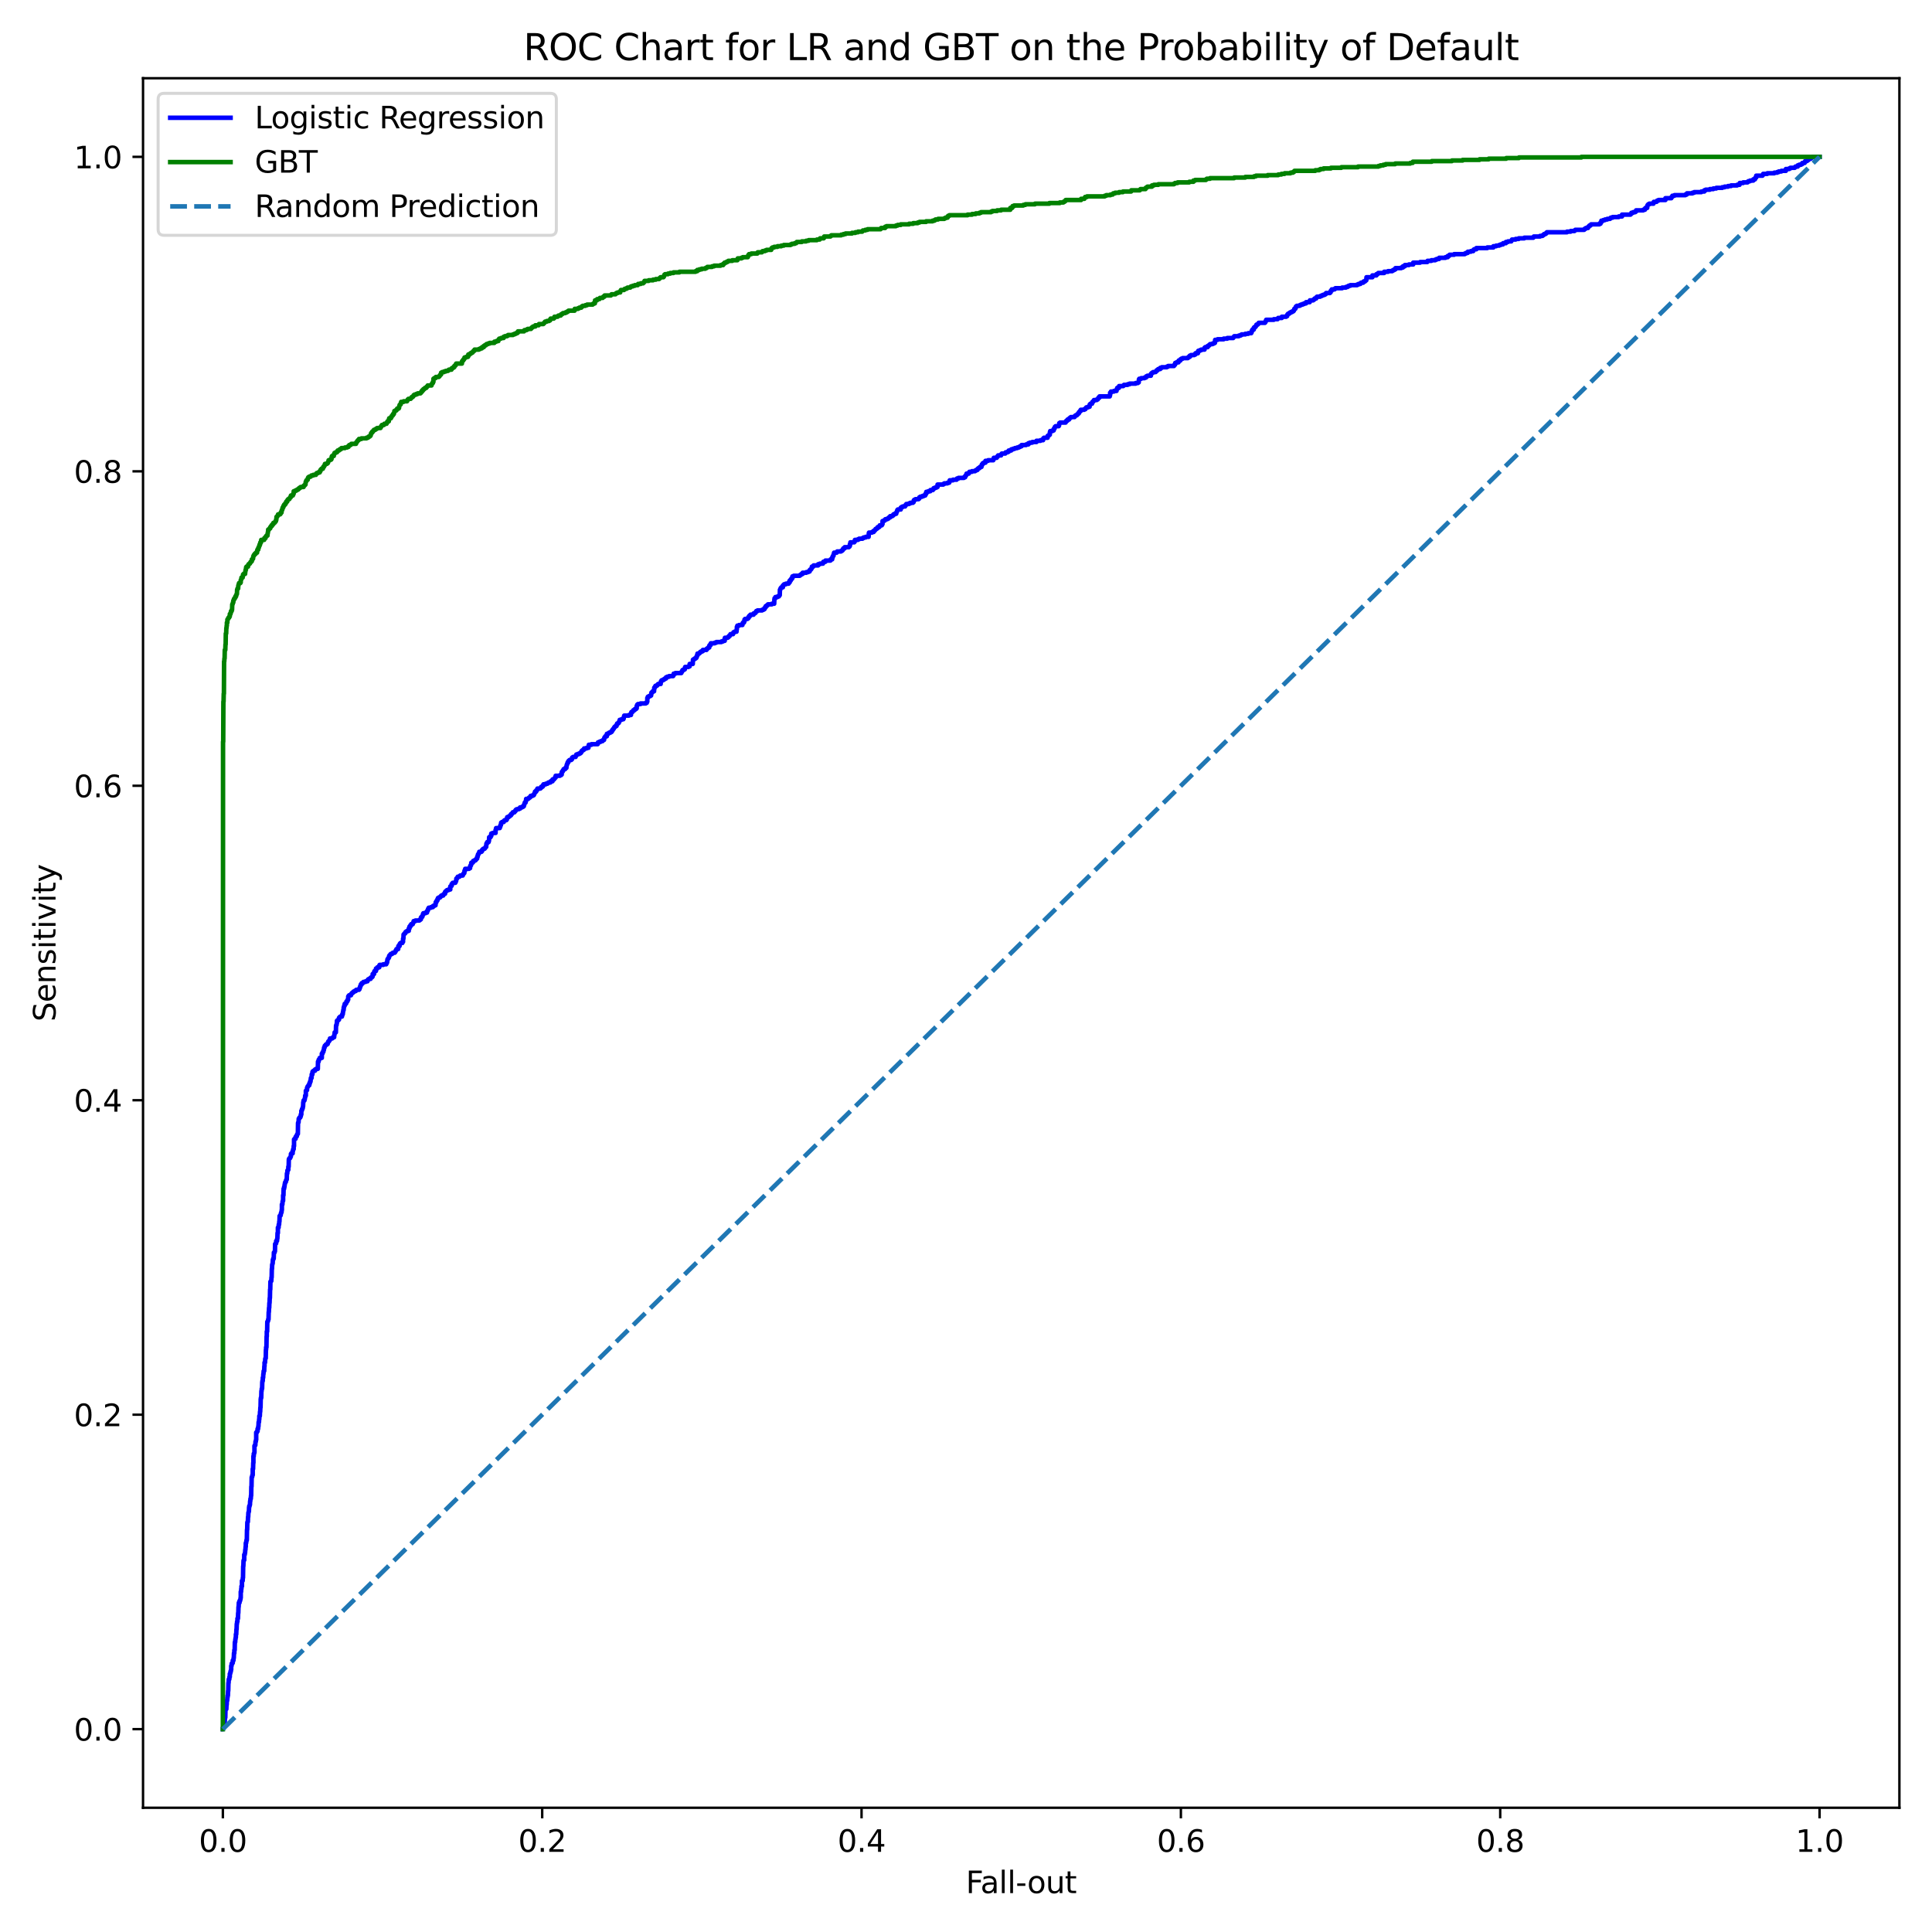 <?xml version="1.0" encoding="utf-8" standalone="no"?>
<!DOCTYPE svg PUBLIC "-//W3C//DTD SVG 1.1//EN"
  "http://www.w3.org/Graphics/SVG/1.1/DTD/svg11.dtd">
<svg height="640pt" version="1.1" viewBox="0 0 640 640" width="640pt" xmlns="http://www.w3.org/2000/svg" xmlns:xlink="http://www.w3.org/1999/xlink">
 <defs>
  <style type="text/css">*{stroke-linecap:butt;stroke-linejoin:round;}</style>
 </defs>
 <g id="figure_1">
  <g id="patch_1">
   <path d="M 0 640 
L 640 640 
L 640 0 
L 0 0 
z
" style="fill:#ffffff;"/>
  </g>
  <g id="axes_1">
   <g id="patch_2">
    <path d="M 47.381 598.844 
L 629.2 598.844 
L 629.2 25.918 
L 47.381 25.918 
z
" style="fill:#ffffff;"/>
   </g>
   <g id="matplotlib.axis_1">
    <g id="xtick_1">
     <g id="line2d_1">
      <defs>
       <path d="M 0 0 
L 0 3.5 
" id="m77edb7195e" style="stroke:#000000;stroke-width:0.8;"/>
      </defs>
      <g>
       <use style="stroke:#000000;stroke-width:0.8;" x="73.828" xlink:href="#m77edb7195e" y="598.844"/>
      </g>
     </g>
     <g id="text_1">
      <!-- 0.0 -->
      <g transform="translate(65.876 613.442)scale(0.1 -0.1)">
       <defs>
        <path d="M 2034 4250 
Q 1547 4250 1301 3770 
Q 1056 3291 1056 2328 
Q 1056 1369 1301 889 
Q 1547 409 2034 409 
Q 2525 409 2770 889 
Q 3016 1369 3016 2328 
Q 3016 3291 2770 3770 
Q 2525 4250 2034 4250 
z
M 2034 4750 
Q 2819 4750 3233 4129 
Q 3647 3509 3647 2328 
Q 3647 1150 3233 529 
Q 2819 -91 2034 -91 
Q 1250 -91 836 529 
Q 422 1150 422 2328 
Q 422 3509 836 4129 
Q 1250 4750 2034 4750 
z
" id="DejaVuSans-30" transform="scale(0.016)"/>
        <path d="M 684 794 
L 1344 794 
L 1344 0 
L 684 0 
L 684 794 
z
" id="DejaVuSans-2e" transform="scale(0.016)"/>
       </defs>
       <use xlink:href="#DejaVuSans-30"/>
       <use x="63.623" xlink:href="#DejaVuSans-2e"/>
       <use x="95.41" xlink:href="#DejaVuSans-30"/>
      </g>
     </g>
    </g>
    <g id="xtick_2">
     <g id="line2d_2">
      <g>
       <use style="stroke:#000000;stroke-width:0.8;" x="179.613" xlink:href="#m77edb7195e" y="598.844"/>
      </g>
     </g>
     <g id="text_2">
      <!-- 0.2 -->
      <g transform="translate(171.661 613.442)scale(0.1 -0.1)">
       <defs>
        <path d="M 1228 531 
L 3431 531 
L 3431 0 
L 469 0 
L 469 531 
Q 828 903 1448 1529 
Q 2069 2156 2228 2338 
Q 2531 2678 2651 2914 
Q 2772 3150 2772 3378 
Q 2772 3750 2511 3984 
Q 2250 4219 1831 4219 
Q 1534 4219 1204 4116 
Q 875 4013 500 3803 
L 500 4441 
Q 881 4594 1212 4672 
Q 1544 4750 1819 4750 
Q 2544 4750 2975 4387 
Q 3406 4025 3406 3419 
Q 3406 3131 3298 2873 
Q 3191 2616 2906 2266 
Q 2828 2175 2409 1742 
Q 1991 1309 1228 531 
z
" id="DejaVuSans-32" transform="scale(0.016)"/>
       </defs>
       <use xlink:href="#DejaVuSans-30"/>
       <use x="63.623" xlink:href="#DejaVuSans-2e"/>
       <use x="95.41" xlink:href="#DejaVuSans-32"/>
      </g>
     </g>
    </g>
    <g id="xtick_3">
     <g id="line2d_3">
      <g>
       <use style="stroke:#000000;stroke-width:0.8;" x="285.398" xlink:href="#m77edb7195e" y="598.844"/>
      </g>
     </g>
     <g id="text_3">
      <!-- 0.4 -->
      <g transform="translate(277.446 613.442)scale(0.1 -0.1)">
       <defs>
        <path d="M 2419 4116 
L 825 1625 
L 2419 1625 
L 2419 4116 
z
M 2253 4666 
L 3047 4666 
L 3047 1625 
L 3713 1625 
L 3713 1100 
L 3047 1100 
L 3047 0 
L 2419 0 
L 2419 1100 
L 313 1100 
L 313 1709 
L 2253 4666 
z
" id="DejaVuSans-34" transform="scale(0.016)"/>
       </defs>
       <use xlink:href="#DejaVuSans-30"/>
       <use x="63.623" xlink:href="#DejaVuSans-2e"/>
       <use x="95.41" xlink:href="#DejaVuSans-34"/>
      </g>
     </g>
    </g>
    <g id="xtick_4">
     <g id="line2d_4">
      <g>
       <use style="stroke:#000000;stroke-width:0.8;" x="391.183" xlink:href="#m77edb7195e" y="598.844"/>
      </g>
     </g>
     <g id="text_4">
      <!-- 0.6 -->
      <g transform="translate(383.232 613.442)scale(0.1 -0.1)">
       <defs>
        <path d="M 2113 2584 
Q 1688 2584 1439 2293 
Q 1191 2003 1191 1497 
Q 1191 994 1439 701 
Q 1688 409 2113 409 
Q 2538 409 2786 701 
Q 3034 994 3034 1497 
Q 3034 2003 2786 2293 
Q 2538 2584 2113 2584 
z
M 3366 4563 
L 3366 3988 
Q 3128 4100 2886 4159 
Q 2644 4219 2406 4219 
Q 1781 4219 1451 3797 
Q 1122 3375 1075 2522 
Q 1259 2794 1537 2939 
Q 1816 3084 2150 3084 
Q 2853 3084 3261 2657 
Q 3669 2231 3669 1497 
Q 3669 778 3244 343 
Q 2819 -91 2113 -91 
Q 1303 -91 875 529 
Q 447 1150 447 2328 
Q 447 3434 972 4092 
Q 1497 4750 2381 4750 
Q 2619 4750 2861 4703 
Q 3103 4656 3366 4563 
z
" id="DejaVuSans-36" transform="scale(0.016)"/>
       </defs>
       <use xlink:href="#DejaVuSans-30"/>
       <use x="63.623" xlink:href="#DejaVuSans-2e"/>
       <use x="95.41" xlink:href="#DejaVuSans-36"/>
      </g>
     </g>
    </g>
    <g id="xtick_5">
     <g id="line2d_5">
      <g>
       <use style="stroke:#000000;stroke-width:0.8;" x="496.968" xlink:href="#m77edb7195e" y="598.844"/>
      </g>
     </g>
     <g id="text_5">
      <!-- 0.8 -->
      <g transform="translate(489.017 613.442)scale(0.1 -0.1)">
       <defs>
        <path d="M 2034 2216 
Q 1584 2216 1326 1975 
Q 1069 1734 1069 1313 
Q 1069 891 1326 650 
Q 1584 409 2034 409 
Q 2484 409 2743 651 
Q 3003 894 3003 1313 
Q 3003 1734 2745 1975 
Q 2488 2216 2034 2216 
z
M 1403 2484 
Q 997 2584 770 2862 
Q 544 3141 544 3541 
Q 544 4100 942 4425 
Q 1341 4750 2034 4750 
Q 2731 4750 3128 4425 
Q 3525 4100 3525 3541 
Q 3525 3141 3298 2862 
Q 3072 2584 2669 2484 
Q 3125 2378 3379 2068 
Q 3634 1759 3634 1313 
Q 3634 634 3220 271 
Q 2806 -91 2034 -91 
Q 1263 -91 848 271 
Q 434 634 434 1313 
Q 434 1759 690 2068 
Q 947 2378 1403 2484 
z
M 1172 3481 
Q 1172 3119 1398 2916 
Q 1625 2713 2034 2713 
Q 2441 2713 2670 2916 
Q 2900 3119 2900 3481 
Q 2900 3844 2670 4047 
Q 2441 4250 2034 4250 
Q 1625 4250 1398 4047 
Q 1172 3844 1172 3481 
z
" id="DejaVuSans-38" transform="scale(0.016)"/>
       </defs>
       <use xlink:href="#DejaVuSans-30"/>
       <use x="63.623" xlink:href="#DejaVuSans-2e"/>
       <use x="95.41" xlink:href="#DejaVuSans-38"/>
      </g>
     </g>
    </g>
    <g id="xtick_6">
     <g id="line2d_6">
      <g>
       <use style="stroke:#000000;stroke-width:0.8;" x="602.754" xlink:href="#m77edb7195e" y="598.844"/>
      </g>
     </g>
     <g id="text_6">
      <!-- 1.0 -->
      <g transform="translate(594.802 613.442)scale(0.1 -0.1)">
       <defs>
        <path d="M 794 531 
L 1825 531 
L 1825 4091 
L 703 3866 
L 703 4441 
L 1819 4666 
L 2450 4666 
L 2450 531 
L 3481 531 
L 3481 0 
L 794 0 
L 794 531 
z
" id="DejaVuSans-31" transform="scale(0.016)"/>
       </defs>
       <use xlink:href="#DejaVuSans-31"/>
       <use x="63.623" xlink:href="#DejaVuSans-2e"/>
       <use x="95.41" xlink:href="#DejaVuSans-30"/>
      </g>
     </g>
    </g>
    <g id="text_7">
     <!-- Fall-out -->
     <g transform="translate(319.943 627.12)scale(0.1 -0.1)">
      <defs>
       <path d="M 628 4666 
L 3309 4666 
L 3309 4134 
L 1259 4134 
L 1259 2759 
L 3109 2759 
L 3109 2228 
L 1259 2228 
L 1259 0 
L 628 0 
L 628 4666 
z
" id="DejaVuSans-46" transform="scale(0.016)"/>
       <path d="M 2194 1759 
Q 1497 1759 1228 1600 
Q 959 1441 959 1056 
Q 959 750 1161 570 
Q 1363 391 1709 391 
Q 2188 391 2477 730 
Q 2766 1069 2766 1631 
L 2766 1759 
L 2194 1759 
z
M 3341 1997 
L 3341 0 
L 2766 0 
L 2766 531 
Q 2569 213 2275 61 
Q 1981 -91 1556 -91 
Q 1019 -91 701 211 
Q 384 513 384 1019 
Q 384 1609 779 1909 
Q 1175 2209 1959 2209 
L 2766 2209 
L 2766 2266 
Q 2766 2663 2505 2880 
Q 2244 3097 1772 3097 
Q 1472 3097 1187 3025 
Q 903 2953 641 2809 
L 641 3341 
Q 956 3463 1253 3523 
Q 1550 3584 1831 3584 
Q 2591 3584 2966 3190 
Q 3341 2797 3341 1997 
z
" id="DejaVuSans-61" transform="scale(0.016)"/>
       <path d="M 603 4863 
L 1178 4863 
L 1178 0 
L 603 0 
L 603 4863 
z
" id="DejaVuSans-6c" transform="scale(0.016)"/>
       <path d="M 313 2009 
L 1997 2009 
L 1997 1497 
L 313 1497 
L 313 2009 
z
" id="DejaVuSans-2d" transform="scale(0.016)"/>
       <path d="M 1959 3097 
Q 1497 3097 1228 2736 
Q 959 2375 959 1747 
Q 959 1119 1226 758 
Q 1494 397 1959 397 
Q 2419 397 2687 759 
Q 2956 1122 2956 1747 
Q 2956 2369 2687 2733 
Q 2419 3097 1959 3097 
z
M 1959 3584 
Q 2709 3584 3137 3096 
Q 3566 2609 3566 1747 
Q 3566 888 3137 398 
Q 2709 -91 1959 -91 
Q 1206 -91 779 398 
Q 353 888 353 1747 
Q 353 2609 779 3096 
Q 1206 3584 1959 3584 
z
" id="DejaVuSans-6f" transform="scale(0.016)"/>
       <path d="M 544 1381 
L 544 3500 
L 1119 3500 
L 1119 1403 
Q 1119 906 1312 657 
Q 1506 409 1894 409 
Q 2359 409 2629 706 
Q 2900 1003 2900 1516 
L 2900 3500 
L 3475 3500 
L 3475 0 
L 2900 0 
L 2900 538 
Q 2691 219 2414 64 
Q 2138 -91 1772 -91 
Q 1169 -91 856 284 
Q 544 659 544 1381 
z
M 1991 3584 
L 1991 3584 
z
" id="DejaVuSans-75" transform="scale(0.016)"/>
       <path d="M 1172 4494 
L 1172 3500 
L 2356 3500 
L 2356 3053 
L 1172 3053 
L 1172 1153 
Q 1172 725 1289 603 
Q 1406 481 1766 481 
L 2356 481 
L 2356 0 
L 1766 0 
Q 1100 0 847 248 
Q 594 497 594 1153 
L 594 3053 
L 172 3053 
L 172 3500 
L 594 3500 
L 594 4494 
L 1172 4494 
z
" id="DejaVuSans-74" transform="scale(0.016)"/>
      </defs>
      <use xlink:href="#DejaVuSans-46"/>
      <use x="48.395" xlink:href="#DejaVuSans-61"/>
      <use x="109.674" xlink:href="#DejaVuSans-6c"/>
      <use x="137.457" xlink:href="#DejaVuSans-6c"/>
      <use x="165.24" xlink:href="#DejaVuSans-2d"/>
      <use x="203.199" xlink:href="#DejaVuSans-6f"/>
      <use x="264.381" xlink:href="#DejaVuSans-75"/>
      <use x="327.76" xlink:href="#DejaVuSans-74"/>
     </g>
    </g>
   </g>
   <g id="matplotlib.axis_2">
    <g id="ytick_1">
     <g id="line2d_7">
      <defs>
       <path d="M 0 0 
L -3.5 0 
" id="m721d309688" style="stroke:#000000;stroke-width:0.8;"/>
      </defs>
      <g>
       <use style="stroke:#000000;stroke-width:0.8;" x="47.381" xlink:href="#m721d309688" y="572.802"/>
      </g>
     </g>
     <g id="text_8">
      <!-- 0.0 -->
      <g transform="translate(24.478 576.601)scale(0.1 -0.1)">
       <use xlink:href="#DejaVuSans-30"/>
       <use x="63.623" xlink:href="#DejaVuSans-2e"/>
       <use x="95.41" xlink:href="#DejaVuSans-30"/>
      </g>
     </g>
    </g>
    <g id="ytick_2">
     <g id="line2d_8">
      <g>
       <use style="stroke:#000000;stroke-width:0.8;" x="47.381" xlink:href="#m721d309688" y="468.633"/>
      </g>
     </g>
     <g id="text_9">
      <!-- 0.2 -->
      <g transform="translate(24.478 472.433)scale(0.1 -0.1)">
       <use xlink:href="#DejaVuSans-30"/>
       <use x="63.623" xlink:href="#DejaVuSans-2e"/>
       <use x="95.41" xlink:href="#DejaVuSans-32"/>
      </g>
     </g>
    </g>
    <g id="ytick_3">
     <g id="line2d_9">
      <g>
       <use style="stroke:#000000;stroke-width:0.8;" x="47.381" xlink:href="#m721d309688" y="364.465"/>
      </g>
     </g>
     <g id="text_10">
      <!-- 0.4 -->
      <g transform="translate(24.478 368.264)scale(0.1 -0.1)">
       <use xlink:href="#DejaVuSans-30"/>
       <use x="63.623" xlink:href="#DejaVuSans-2e"/>
       <use x="95.41" xlink:href="#DejaVuSans-34"/>
      </g>
     </g>
    </g>
    <g id="ytick_4">
     <g id="line2d_10">
      <g>
       <use style="stroke:#000000;stroke-width:0.8;" x="47.381" xlink:href="#m721d309688" y="260.297"/>
      </g>
     </g>
     <g id="text_11">
      <!-- 0.6 -->
      <g transform="translate(24.478 264.096)scale(0.1 -0.1)">
       <use xlink:href="#DejaVuSans-30"/>
       <use x="63.623" xlink:href="#DejaVuSans-2e"/>
       <use x="95.41" xlink:href="#DejaVuSans-36"/>
      </g>
     </g>
    </g>
    <g id="ytick_5">
     <g id="line2d_11">
      <g>
       <use style="stroke:#000000;stroke-width:0.8;" x="47.381" xlink:href="#m721d309688" y="156.128"/>
      </g>
     </g>
     <g id="text_12">
      <!-- 0.8 -->
      <g transform="translate(24.478 159.928)scale(0.1 -0.1)">
       <use xlink:href="#DejaVuSans-30"/>
       <use x="63.623" xlink:href="#DejaVuSans-2e"/>
       <use x="95.41" xlink:href="#DejaVuSans-38"/>
      </g>
     </g>
    </g>
    <g id="ytick_6">
     <g id="line2d_12">
      <g>
       <use style="stroke:#000000;stroke-width:0.8;" x="47.381" xlink:href="#m721d309688" y="51.96"/>
      </g>
     </g>
     <g id="text_13">
      <!-- 1.0 -->
      <g transform="translate(24.478 55.759)scale(0.1 -0.1)">
       <use xlink:href="#DejaVuSans-31"/>
       <use x="63.623" xlink:href="#DejaVuSans-2e"/>
       <use x="95.41" xlink:href="#DejaVuSans-30"/>
      </g>
     </g>
    </g>
    <g id="text_14">
     <!-- Sensitivity -->
     <g transform="translate(18.398 338.411)rotate(-90)scale(0.1 -0.1)">
      <defs>
       <path d="M 3425 4513 
L 3425 3897 
Q 3066 4069 2747 4153 
Q 2428 4238 2131 4238 
Q 1616 4238 1336 4038 
Q 1056 3838 1056 3469 
Q 1056 3159 1242 3001 
Q 1428 2844 1947 2747 
L 2328 2669 
Q 3034 2534 3370 2195 
Q 3706 1856 3706 1288 
Q 3706 609 3251 259 
Q 2797 -91 1919 -91 
Q 1588 -91 1214 -16 
Q 841 59 441 206 
L 441 856 
Q 825 641 1194 531 
Q 1563 422 1919 422 
Q 2459 422 2753 634 
Q 3047 847 3047 1241 
Q 3047 1584 2836 1778 
Q 2625 1972 2144 2069 
L 1759 2144 
Q 1053 2284 737 2584 
Q 422 2884 422 3419 
Q 422 4038 858 4394 
Q 1294 4750 2059 4750 
Q 2388 4750 2728 4690 
Q 3069 4631 3425 4513 
z
" id="DejaVuSans-53" transform="scale(0.016)"/>
       <path d="M 3597 1894 
L 3597 1613 
L 953 1613 
Q 991 1019 1311 708 
Q 1631 397 2203 397 
Q 2534 397 2845 478 
Q 3156 559 3463 722 
L 3463 178 
Q 3153 47 2828 -22 
Q 2503 -91 2169 -91 
Q 1331 -91 842 396 
Q 353 884 353 1716 
Q 353 2575 817 3079 
Q 1281 3584 2069 3584 
Q 2775 3584 3186 3129 
Q 3597 2675 3597 1894 
z
M 3022 2063 
Q 3016 2534 2758 2815 
Q 2500 3097 2075 3097 
Q 1594 3097 1305 2825 
Q 1016 2553 972 2059 
L 3022 2063 
z
" id="DejaVuSans-65" transform="scale(0.016)"/>
       <path d="M 3513 2113 
L 3513 0 
L 2938 0 
L 2938 2094 
Q 2938 2591 2744 2837 
Q 2550 3084 2163 3084 
Q 1697 3084 1428 2787 
Q 1159 2491 1159 1978 
L 1159 0 
L 581 0 
L 581 3500 
L 1159 3500 
L 1159 2956 
Q 1366 3272 1645 3428 
Q 1925 3584 2291 3584 
Q 2894 3584 3203 3211 
Q 3513 2838 3513 2113 
z
" id="DejaVuSans-6e" transform="scale(0.016)"/>
       <path d="M 2834 3397 
L 2834 2853 
Q 2591 2978 2328 3040 
Q 2066 3103 1784 3103 
Q 1356 3103 1142 2972 
Q 928 2841 928 2578 
Q 928 2378 1081 2264 
Q 1234 2150 1697 2047 
L 1894 2003 
Q 2506 1872 2764 1633 
Q 3022 1394 3022 966 
Q 3022 478 2636 193 
Q 2250 -91 1575 -91 
Q 1294 -91 989 -36 
Q 684 19 347 128 
L 347 722 
Q 666 556 975 473 
Q 1284 391 1588 391 
Q 1994 391 2212 530 
Q 2431 669 2431 922 
Q 2431 1156 2273 1281 
Q 2116 1406 1581 1522 
L 1381 1569 
Q 847 1681 609 1914 
Q 372 2147 372 2553 
Q 372 3047 722 3315 
Q 1072 3584 1716 3584 
Q 2034 3584 2315 3537 
Q 2597 3491 2834 3397 
z
" id="DejaVuSans-73" transform="scale(0.016)"/>
       <path d="M 603 3500 
L 1178 3500 
L 1178 0 
L 603 0 
L 603 3500 
z
M 603 4863 
L 1178 4863 
L 1178 4134 
L 603 4134 
L 603 4863 
z
" id="DejaVuSans-69" transform="scale(0.016)"/>
       <path d="M 191 3500 
L 800 3500 
L 1894 563 
L 2988 3500 
L 3597 3500 
L 2284 0 
L 1503 0 
L 191 3500 
z
" id="DejaVuSans-76" transform="scale(0.016)"/>
       <path d="M 2059 -325 
Q 1816 -950 1584 -1140 
Q 1353 -1331 966 -1331 
L 506 -1331 
L 506 -850 
L 844 -850 
Q 1081 -850 1212 -737 
Q 1344 -625 1503 -206 
L 1606 56 
L 191 3500 
L 800 3500 
L 1894 763 
L 2988 3500 
L 3597 3500 
L 2059 -325 
z
" id="DejaVuSans-79" transform="scale(0.016)"/>
      </defs>
      <use xlink:href="#DejaVuSans-53"/>
      <use x="63.477" xlink:href="#DejaVuSans-65"/>
      <use x="125" xlink:href="#DejaVuSans-6e"/>
      <use x="188.379" xlink:href="#DejaVuSans-73"/>
      <use x="240.479" xlink:href="#DejaVuSans-69"/>
      <use x="268.262" xlink:href="#DejaVuSans-74"/>
      <use x="307.471" xlink:href="#DejaVuSans-69"/>
      <use x="335.254" xlink:href="#DejaVuSans-76"/>
      <use x="394.434" xlink:href="#DejaVuSans-69"/>
      <use x="422.217" xlink:href="#DejaVuSans-74"/>
      <use x="461.426" xlink:href="#DejaVuSans-79"/>
     </g>
    </g>
   </g>
   <g id="line2d_13">
    <path clip-path="url(#p8b5c5ddaeb)" d="M 73.828 572.802 
L 73.885 572.802 
L 73.885 572.399 
L 74 572.399 
L 74.058 571.996 
L 74.115 571.996 
L 74.115 571.795 
L 74.23 571.795 
L 74.288 571.19 
L 74.345 571.19 
L 74.345 570.385 
L 74.46 570.385 
L 74.518 568.975 
L 74.633 568.975 
L 74.69 566.155 
L 74.978 566.155 
L 75.035 564.745 
L 75.093 564.745 
L 75.15 563.335 
L 75.265 563.335 
L 75.323 562.328 
L 75.38 562.328 
L 75.38 561.724 
L 75.495 561.724 
L 75.553 560.113 
L 75.61 560.113 
L 75.668 557.495 
L 75.725 557.495 
L 75.783 556.286 
L 75.955 556.286 
L 76.013 555.481 
L 76.128 555.481 
L 76.128 554.474 
L 76.243 554.474 
L 76.3 554.071 
L 76.358 554.071 
L 76.358 553.668 
L 76.473 553.668 
L 76.53 553.064 
L 76.588 553.064 
L 76.588 551.855 
L 76.703 551.855 
L 76.76 551.05 
L 76.99 551.05 
L 76.99 550.848 
L 77.105 550.848 
L 77.105 550.043 
L 77.335 550.043 
L 77.393 549.237 
L 77.45 549.237 
L 77.508 547.626 
L 77.623 547.626 
L 77.623 546.619 
L 77.738 546.619 
L 77.795 544 
L 77.91 544 
L 77.968 542.993 
L 78.025 542.993 
L 78.083 542.389 
L 78.14 542.389 
L 78.14 541.382 
L 78.255 541.382 
L 78.313 539.771 
L 78.37 539.771 
L 78.428 537.958 
L 78.485 537.958 
L 78.543 537.152 
L 78.658 537.152 
L 78.658 536.145 
L 78.83 536.145 
L 78.888 534.333 
L 78.945 534.333 
L 79.003 532.319 
L 79.06 532.319 
L 79.118 530.909 
L 79.348 530.909 
L 79.348 530.305 
L 79.52 530.305 
L 79.578 529.902 
L 79.636 529.902 
L 79.693 529.298 
L 79.751 529.298 
L 79.751 527.283 
L 79.866 527.283 
L 79.923 526.276 
L 79.981 526.276 
L 79.981 525.471 
L 80.153 525.471 
L 80.153 523.658 
L 80.383 523.658 
L 80.441 522.651 
L 80.498 522.651 
L 80.556 518.824 
L 80.613 518.824 
L 80.671 517.012 
L 80.728 517.012 
L 80.728 516.81 
L 80.901 516.81 
L 80.901 514.998 
L 81.073 514.998 
L 81.131 514.393 
L 81.188 514.393 
L 81.246 513.386 
L 81.303 513.386 
L 81.361 512.379 
L 81.418 512.379 
L 81.418 511.171 
L 81.533 511.171 
L 81.591 510.567 
L 81.648 510.567 
L 81.648 510.164 
L 81.763 510.164 
L 81.821 506.74 
L 81.878 506.74 
L 81.936 504.323 
L 81.993 504.323 
L 81.993 504.121 
L 82.108 504.121 
L 82.166 502.51 
L 82.223 502.51 
L 82.281 501.1 
L 82.338 501.1 
L 82.396 500.698 
L 82.453 500.698 
L 82.511 499.288 
L 82.568 499.288 
L 82.568 498.885 
L 82.683 498.885 
L 82.741 498.482 
L 82.798 498.482 
L 82.856 497.274 
L 82.913 497.274 
L 82.971 496.468 
L 83.086 496.468 
L 83.143 495.461 
L 83.201 495.461 
L 83.258 492.44 
L 83.316 492.44 
L 83.373 489.419 
L 83.431 489.419 
L 83.431 489.217 
L 83.546 489.217 
L 83.603 488.613 
L 83.718 488.613 
L 83.718 486.599 
L 83.833 486.599 
L 83.891 484.585 
L 83.948 484.585 
L 83.948 482.369 
L 84.063 482.369 
L 84.063 481.564 
L 84.178 481.564 
L 84.236 481.161 
L 84.293 481.161 
L 84.293 478.945 
L 84.408 478.945 
L 84.408 478.744 
L 84.581 478.744 
L 84.638 477.536 
L 84.753 477.536 
L 84.811 476.931 
L 84.868 476.931 
L 84.868 474.514 
L 85.098 474.514 
L 85.156 474.112 
L 85.328 474.112 
L 85.328 473.306 
L 85.501 473.306 
L 85.558 472.5 
L 85.616 472.5 
L 85.673 471.091 
L 85.788 471.091 
L 85.846 470.084 
L 85.903 470.084 
L 85.903 469.076 
L 86.076 469.076 
L 86.134 467.667 
L 86.191 467.667 
L 86.249 466.257 
L 86.306 466.257 
L 86.364 463.437 
L 86.421 463.437 
L 86.421 463.034 
L 86.536 463.034 
L 86.594 460.819 
L 86.651 460.819 
L 86.709 460.013 
L 86.824 460.013 
L 86.881 457.798 
L 86.939 457.798 
L 86.939 457.395 
L 87.054 457.395 
L 87.054 456.388 
L 87.169 456.388 
L 87.226 455.179 
L 87.284 455.179 
L 87.341 454.172 
L 87.514 454.172 
L 87.571 452.561 
L 87.629 452.561 
L 87.629 451.353 
L 87.801 451.353 
L 87.859 450.144 
L 87.916 450.144 
L 87.916 449.943 
L 88.031 449.943 
L 88.089 447.123 
L 88.146 447.123 
L 88.146 446.317 
L 88.261 446.317 
L 88.319 442.692 
L 88.376 442.692 
L 88.376 441.081 
L 88.491 441.081 
L 88.549 437.858 
L 88.664 437.858 
L 88.664 437.657 
L 88.779 437.657 
L 88.836 437.053 
L 88.951 437.053 
L 89.009 434.636 
L 89.066 434.636 
L 89.124 433.226 
L 89.181 433.226 
L 89.239 431.615 
L 89.296 431.615 
L 89.354 430.003 
L 89.411 430.003 
L 89.469 427.184 
L 89.526 427.184 
L 89.584 424.565 
L 89.699 424.565 
L 89.699 424.364 
L 89.871 424.364 
L 89.929 423.155 
L 89.986 423.155 
L 90.044 420.336 
L 90.101 420.336 
L 90.159 418.926 
L 90.216 418.926 
L 90.274 418.523 
L 90.331 418.523 
L 90.389 417.315 
L 90.504 417.315 
L 90.504 416.912 
L 90.676 416.912 
L 90.734 414.898 
L 90.964 414.898 
L 91.021 414.495 
L 91.079 414.495 
L 91.136 412.078 
L 91.309 412.078 
L 91.309 411.877 
L 91.481 411.877 
L 91.481 411.071 
L 91.769 411.071 
L 91.826 410.265 
L 91.884 410.265 
L 91.941 408.453 
L 92.056 408.453 
L 92.056 406.64 
L 92.286 406.64 
L 92.344 405.633 
L 92.459 405.633 
L 92.517 404.626 
L 92.574 404.626 
L 92.632 402.813 
L 92.804 402.813 
L 92.804 402.612 
L 92.977 402.612 
L 93.034 402.008 
L 93.092 402.008 
L 93.149 401.605 
L 93.264 401.605 
L 93.322 400.799 
L 93.379 400.799 
L 93.379 398.986 
L 93.552 398.986 
L 93.609 397.979 
L 93.667 397.979 
L 93.667 397.778 
L 93.782 397.778 
L 93.782 395.965 
L 93.897 395.965 
L 93.954 393.75 
L 94.127 393.75 
L 94.127 393.146 
L 94.242 393.146 
L 94.299 392.34 
L 94.357 392.34 
L 94.414 391.736 
L 94.529 391.736 
L 94.529 391.534 
L 94.702 391.534 
L 94.759 390.93 
L 94.874 390.93 
L 94.874 390.729 
L 94.989 390.729 
L 95.047 388.715 
L 95.162 388.715 
L 95.219 387.708 
L 95.392 387.708 
L 95.392 387.506 
L 95.507 387.506 
L 95.507 386.499 
L 95.622 386.499 
L 95.679 384.082 
L 95.737 384.082 
L 95.737 383.881 
L 95.852 383.881 
L 95.852 383.679 
L 96.082 383.679 
L 96.082 383.478 
L 96.197 383.478 
L 96.254 383.075 
L 96.369 383.075 
L 96.369 382.27 
L 96.484 382.27 
L 96.484 382.068 
L 96.944 382.068 
L 96.944 381.263 
L 97.059 381.263 
L 97.117 380.658 
L 97.289 380.658 
L 97.289 379.651 
L 97.404 379.651 
L 97.404 377.436 
L 97.577 377.436 
L 97.577 377.234 
L 97.922 377.234 
L 97.922 376.63 
L 98.037 376.63 
L 98.037 376.429 
L 98.324 376.429 
L 98.382 375.825 
L 98.497 375.825 
L 98.497 375.623 
L 98.669 375.623 
L 98.727 371.998 
L 98.784 371.998 
L 98.784 371.796 
L 98.9 371.796 
L 98.957 370.588 
L 99.13 370.588 
L 99.187 370.185 
L 99.475 370.185 
L 99.532 369.782 
L 99.647 369.782 
L 99.647 369.178 
L 99.82 369.178 
L 99.82 367.97 
L 99.935 367.97 
L 99.935 367.768 
L 100.05 367.768 
L 100.05 367.365 
L 100.165 367.365 
L 100.165 367.164 
L 100.28 367.164 
L 100.337 366.56 
L 100.395 366.56 
L 100.452 365.15 
L 100.51 365.15 
L 100.567 364.546 
L 100.855 364.546 
L 100.855 364.143 
L 100.97 364.143 
L 101.027 363.539 
L 101.085 363.539 
L 101.085 362.934 
L 101.315 362.934 
L 101.315 361.323 
L 101.487 361.323 
L 101.487 361.122 
L 101.717 361.122 
L 101.717 360.316 
L 101.832 360.316 
L 101.89 359.913 
L 102.062 359.913 
L 102.062 359.712 
L 102.177 359.712 
L 102.177 359.51 
L 102.465 359.51 
L 102.465 358.906 
L 102.637 358.906 
L 102.695 358.302 
L 102.867 358.302 
L 102.925 357.496 
L 102.982 357.496 
L 102.982 357.094 
L 103.212 357.094 
L 103.27 355.885 
L 103.5 355.885 
L 103.5 355.079 
L 103.615 355.079 
L 103.615 354.878 
L 103.902 354.878 
L 103.902 354.677 
L 104.362 354.677 
L 104.362 354.274 
L 104.707 354.274 
L 104.707 354.072 
L 105.283 354.072 
L 105.34 351.656 
L 105.57 351.656 
L 105.57 351.051 
L 105.743 351.051 
L 105.743 350.85 
L 105.858 350.85 
L 105.915 350.447 
L 106.605 350.447 
L 106.605 349.037 
L 106.835 349.037 
L 106.835 348.634 
L 106.95 348.634 
L 106.95 348.433 
L 107.123 348.433 
L 107.18 347.829 
L 107.295 347.829 
L 107.353 347.023 
L 107.525 347.023 
L 107.583 346.419 
L 107.813 346.419 
L 107.813 346.218 
L 107.928 346.218 
L 107.928 346.016 
L 108.33 346.016 
L 108.33 345.815 
L 108.56 345.815 
L 108.56 345.412 
L 108.675 345.412 
L 108.733 345.009 
L 108.963 345.009 
L 108.963 344.808 
L 109.078 344.808 
L 109.078 344.606 
L 109.25 344.606 
L 109.308 344.002 
L 110.055 344.002 
L 110.055 343.801 
L 110.285 343.801 
L 110.285 343.599 
L 110.688 343.599 
L 110.745 342.794 
L 110.803 342.794 
L 110.86 341.988 
L 111.263 341.988 
L 111.32 339.772 
L 111.378 339.772 
L 111.378 339.571 
L 111.493 339.571 
L 111.55 338.967 
L 111.608 338.967 
L 111.608 338.161 
L 111.781 338.161 
L 111.781 337.96 
L 112.126 337.96 
L 112.126 337.758 
L 112.298 337.758 
L 112.298 337.154 
L 112.471 337.154 
L 112.471 336.953 
L 112.701 336.953 
L 112.701 336.751 
L 113.276 336.751 
L 113.276 336.349 
L 113.391 336.349 
L 113.391 335.946 
L 113.563 335.946 
L 113.621 335.14 
L 113.678 335.14 
L 113.736 334.536 
L 113.851 334.536 
L 113.851 333.73 
L 113.966 333.73 
L 114.023 333.126 
L 114.196 333.126 
L 114.196 332.522 
L 114.598 332.522 
L 114.598 332.32 
L 114.713 332.32 
L 114.771 331.716 
L 115.058 331.716 
L 115.058 331.515 
L 115.173 331.515 
L 115.173 331.112 
L 115.346 331.112 
L 115.346 330.105 
L 115.461 330.105 
L 115.461 329.903 
L 115.633 329.903 
L 115.633 329.702 
L 116.266 329.702 
L 116.266 329.299 
L 116.438 329.299 
L 116.438 329.098 
L 116.611 329.098 
L 116.611 328.896 
L 116.898 328.896 
L 116.898 328.695 
L 117.071 328.695 
L 117.071 328.494 
L 117.416 328.494 
L 117.416 328.292 
L 117.876 328.292 
L 117.876 328.091 
L 117.991 328.091 
L 117.991 327.889 
L 118.911 327.889 
L 118.911 327.688 
L 119.084 327.688 
L 119.084 327.285 
L 119.199 327.285 
L 119.199 327.084 
L 119.314 327.084 
L 119.314 326.681 
L 119.429 326.681 
L 119.429 326.48 
L 119.544 326.48 
L 119.544 326.077 
L 119.831 326.077 
L 119.831 325.674 
L 120.234 325.674 
L 120.234 325.472 
L 120.406 325.472 
L 120.406 325.271 
L 121.096 325.271 
L 121.096 325.07 
L 121.729 325.07 
L 121.786 324.667 
L 121.901 324.667 
L 121.901 324.465 
L 122.189 324.465 
L 122.189 324.264 
L 122.764 324.264 
L 122.764 323.861 
L 123.051 323.861 
L 123.051 323.66 
L 123.339 323.66 
L 123.339 323.458 
L 123.454 323.458 
L 123.454 322.653 
L 123.914 322.653 
L 123.971 321.847 
L 124.086 321.847 
L 124.086 321.646 
L 124.547 321.646 
L 124.547 320.84 
L 124.949 320.84 
L 125.007 320.437 
L 125.639 320.437 
L 125.639 319.833 
L 125.754 319.833 
L 125.754 319.632 
L 126.962 319.632 
L 126.962 319.43 
L 127.939 319.43 
L 127.997 319.027 
L 128.169 319.027 
L 128.169 318.625 
L 128.284 318.625 
L 128.342 317.819 
L 128.457 317.819 
L 128.457 317.618 
L 128.572 317.618 
L 128.572 317.416 
L 128.744 317.416 
L 128.744 317.215 
L 128.859 317.215 
L 128.917 316.611 
L 129.089 316.611 
L 129.089 316.409 
L 129.262 316.409 
L 129.262 316.208 
L 129.434 316.208 
L 129.434 316.006 
L 129.894 316.006 
L 129.894 315.805 
L 130.124 315.805 
L 130.124 315.603 
L 130.757 315.603 
L 130.757 315.402 
L 130.929 315.402 
L 130.929 315.201 
L 131.045 315.201 
L 131.102 314.798 
L 131.275 314.798 
L 131.332 314.395 
L 131.907 314.395 
L 131.965 313.388 
L 132.367 313.388 
L 132.367 312.784 
L 132.482 312.784 
L 132.482 312.582 
L 132.655 312.582 
L 132.655 312.381 
L 133.287 312.381 
L 133.287 311.978 
L 133.517 311.978 
L 133.517 310.971 
L 133.632 310.971 
L 133.69 309.561 
L 133.862 309.561 
L 133.862 309.36 
L 134.035 309.36 
L 134.035 309.158 
L 134.265 309.158 
L 134.322 308.756 
L 134.552 308.756 
L 134.552 308.554 
L 134.897 308.554 
L 134.897 308.353 
L 135.415 308.353 
L 135.415 307.547 
L 135.645 307.547 
L 135.645 306.943 
L 135.932 306.943 
L 135.932 306.54 
L 136.22 306.54 
L 136.22 306.137 
L 136.737 306.137 
L 136.795 305.734 
L 136.91 305.734 
L 136.967 305.332 
L 137.025 305.332 
L 137.025 305.13 
L 137.6 305.13 
L 137.6 304.929 
L 138.923 304.929 
L 138.923 304.727 
L 139.21 304.727 
L 139.21 304.526 
L 139.44 304.526 
L 139.44 303.922 
L 139.613 303.922 
L 139.613 303.72 
L 139.9 303.72 
L 139.958 303.318 
L 140.015 303.318 
L 140.015 303.116 
L 140.13 303.116 
L 140.13 302.713 
L 140.245 302.713 
L 140.245 302.512 
L 140.935 302.512 
L 140.935 302.311 
L 141.453 302.311 
L 141.51 301.706 
L 141.683 301.706 
L 141.683 301.505 
L 141.798 301.505 
L 141.798 301.102 
L 141.913 301.102 
L 141.913 300.901 
L 142.028 300.901 
L 142.028 300.699 
L 142.775 300.699 
L 142.775 300.498 
L 143.408 300.498 
L 143.465 300.095 
L 143.868 300.095 
L 143.868 299.894 
L 144.271 299.894 
L 144.328 298.887 
L 144.558 298.887 
L 144.558 298.484 
L 144.731 298.484 
L 144.731 298.282 
L 144.903 298.282 
L 144.903 297.88 
L 145.076 297.88 
L 145.076 297.477 
L 145.421 297.477 
L 145.421 297.275 
L 145.823 297.275 
L 145.823 297.074 
L 145.996 297.074 
L 145.996 296.873 
L 146.168 296.873 
L 146.168 296.671 
L 146.801 296.671 
L 146.858 296.268 
L 147.088 296.268 
L 147.088 296.067 
L 147.433 296.067 
L 147.433 295.463 
L 147.606 295.463 
L 147.606 295.261 
L 147.836 295.261 
L 147.836 295.06 
L 148.066 295.06 
L 148.066 294.858 
L 148.583 294.858 
L 148.583 294.657 
L 149.158 294.657 
L 149.158 293.65 
L 149.388 293.65 
L 149.388 293.449 
L 149.618 293.449 
L 149.618 292.844 
L 149.848 292.844 
L 149.848 292.643 
L 149.963 292.643 
L 149.963 292.442 
L 150.826 292.442 
L 150.826 292.24 
L 150.941 292.24 
L 150.999 291.837 
L 151.114 291.837 
L 151.171 291.032 
L 151.401 291.032 
L 151.401 290.83 
L 151.516 290.83 
L 151.516 290.629 
L 151.631 290.629 
L 151.631 290.427 
L 152.206 290.427 
L 152.206 290.226 
L 152.436 290.226 
L 152.436 290.025 
L 153.299 290.025 
L 153.356 289.622 
L 153.471 289.622 
L 153.471 289.42 
L 153.644 289.42 
L 153.644 289.219 
L 153.816 289.219 
L 153.874 288.413 
L 154.046 288.413 
L 154.104 287.809 
L 155.369 287.809 
L 155.369 287.608 
L 155.714 287.608 
L 155.771 286.802 
L 155.944 286.802 
L 155.944 286.601 
L 156.059 286.601 
L 156.116 285.795 
L 156.576 285.795 
L 156.576 285.594 
L 156.749 285.594 
L 156.749 285.191 
L 157.152 285.191 
L 157.152 284.989 
L 157.554 284.989 
L 157.554 284.788 
L 157.669 284.788 
L 157.669 284.587 
L 157.899 284.587 
L 157.899 284.385 
L 158.072 284.385 
L 158.072 283.781 
L 158.244 283.781 
L 158.302 283.177 
L 158.359 283.177 
L 158.359 282.975 
L 158.532 282.975 
L 158.532 282.774 
L 158.647 282.774 
L 158.647 282.573 
L 158.762 282.573 
L 158.762 282.17 
L 159.509 282.17 
L 159.509 281.968 
L 159.682 281.968 
L 159.682 281.565 
L 159.854 281.565 
L 159.854 281.364 
L 160.084 281.364 
L 160.084 281.163 
L 160.544 281.163 
L 160.544 280.961 
L 160.717 280.961 
L 160.717 280.76 
L 160.832 280.76 
L 160.832 280.558 
L 161.062 280.558 
L 161.119 279.551 
L 161.177 279.551 
L 161.177 279.35 
L 161.407 279.35 
L 161.407 278.947 
L 161.867 278.947 
L 161.924 278.544 
L 161.982 278.544 
L 162.039 277.336 
L 162.499 277.336 
L 162.499 276.933 
L 162.729 276.933 
L 162.729 276.127 
L 163.19 276.127 
L 163.19 275.926 
L 164.167 275.926 
L 164.167 274.919 
L 164.282 274.919 
L 164.34 274.315 
L 165.547 274.315 
L 165.547 273.912 
L 165.72 273.912 
L 165.777 273.308 
L 165.95 273.308 
L 166.007 272.502 
L 166.295 272.502 
L 166.295 272.301 
L 166.87 272.301 
L 166.927 271.898 
L 167.157 271.898 
L 167.157 271.696 
L 167.732 271.696 
L 167.732 271.495 
L 167.905 271.495 
L 167.962 270.891 
L 168.02 270.891 
L 168.02 270.689 
L 168.48 270.689 
L 168.48 270.488 
L 168.767 270.488 
L 168.767 270.287 
L 168.997 270.287 
L 168.997 270.085 
L 169.285 270.085 
L 169.285 269.682 
L 169.573 269.682 
L 169.573 269.481 
L 169.745 269.481 
L 169.745 269.28 
L 169.86 269.28 
L 169.86 269.078 
L 170.435 269.078 
L 170.435 268.877 
L 170.55 268.877 
L 170.55 268.675 
L 170.78 268.675 
L 170.838 268.273 
L 171.125 268.273 
L 171.125 268.071 
L 171.815 268.071 
L 171.815 267.87 
L 172.275 267.87 
L 172.275 267.467 
L 172.908 267.467 
L 172.908 267.266 
L 173.31 267.266 
L 173.31 267.064 
L 173.54 267.064 
L 173.54 266.661 
L 173.655 266.661 
L 173.713 266.258 
L 173.77 266.258 
L 173.828 265.856 
L 174.115 265.856 
L 174.115 265.453 
L 174.23 265.453 
L 174.288 264.647 
L 174.978 264.647 
L 174.978 264.446 
L 175.208 264.446 
L 175.208 264.244 
L 175.495 264.244 
L 175.495 264.043 
L 175.725 264.043 
L 175.783 263.64 
L 176.416 263.64 
L 176.416 263.439 
L 176.818 263.439 
L 176.818 263.237 
L 176.933 263.237 
L 176.991 262.835 
L 177.106 262.835 
L 177.106 262.633 
L 177.221 262.633 
L 177.221 262.23 
L 177.623 262.23 
L 177.623 261.827 
L 177.853 261.827 
L 177.853 261.626 
L 178.026 261.626 
L 178.026 261.223 
L 179.003 261.223 
L 179.003 261.022 
L 179.233 261.022 
L 179.291 260.619 
L 179.751 260.619 
L 179.751 260.418 
L 179.923 260.418 
L 179.923 260.015 
L 180.038 260.015 
L 180.038 259.813 
L 180.786 259.813 
L 180.786 259.612 
L 181.361 259.612 
L 181.361 259.411 
L 181.648 259.411 
L 181.648 259.209 
L 182.338 259.209 
L 182.396 258.806 
L 183.029 258.806 
L 183.029 258.202 
L 183.546 258.202 
L 183.546 258.001 
L 183.661 258.001 
L 183.661 257.799 
L 183.834 257.799 
L 183.834 257.598 
L 184.064 257.598 
L 184.064 256.994 
L 185.444 256.994 
L 185.444 256.792 
L 185.846 256.792 
L 185.846 256.591 
L 186.076 256.591 
L 186.076 255.785 
L 186.191 255.785 
L 186.191 255.584 
L 186.421 255.584 
L 186.479 255.181 
L 186.651 255.181 
L 186.709 254.778 
L 187.226 254.778 
L 187.284 254.375 
L 187.629 254.375 
L 187.686 253.57 
L 187.744 253.57 
L 187.801 253.167 
L 187.916 253.167 
L 187.974 252.764 
L 188.031 252.764 
L 188.031 252.563 
L 188.261 252.563 
L 188.261 252.16 
L 188.434 252.16 
L 188.434 251.958 
L 188.664 251.958 
L 188.664 251.757 
L 189.239 251.757 
L 189.239 251.556 
L 189.469 251.556 
L 189.527 250.951 
L 189.814 250.951 
L 189.814 250.75 
L 190.677 250.75 
L 190.734 250.347 
L 190.849 250.347 
L 190.907 249.944 
L 191.424 249.944 
L 191.424 249.743 
L 191.942 249.743 
L 191.942 249.542 
L 192.287 249.542 
L 192.287 249.34 
L 192.517 249.34 
L 192.574 248.937 
L 192.689 248.937 
L 192.689 248.736 
L 192.919 248.736 
L 192.919 248.535 
L 193.207 248.535 
L 193.207 248.333 
L 193.494 248.333 
L 193.494 247.93 
L 194.299 247.93 
L 194.299 247.729 
L 194.932 247.729 
L 194.989 247.125 
L 195.047 247.125 
L 195.047 246.722 
L 195.91 246.722 
L 195.91 246.52 
L 197.98 246.52 
L 198.037 246.118 
L 198.095 246.118 
L 198.095 245.916 
L 198.555 245.916 
L 198.555 245.715 
L 199.015 245.715 
L 199.015 245.513 
L 199.59 245.513 
L 199.59 245.312 
L 199.762 245.312 
L 199.762 245.111 
L 200.107 245.111 
L 200.165 244.506 
L 200.222 244.506 
L 200.222 244.305 
L 200.395 244.305 
L 200.395 244.104 
L 200.51 244.104 
L 200.51 243.902 
L 201.027 243.902 
L 201.027 243.097 
L 201.487 243.097 
L 201.487 242.895 
L 201.775 242.895 
L 201.775 242.694 
L 202.235 242.694 
L 202.235 242.492 
L 202.58 242.492 
L 202.638 242.089 
L 202.868 242.089 
L 202.925 241.687 
L 203.098 241.687 
L 203.098 241.485 
L 203.27 241.485 
L 203.27 241.284 
L 203.385 241.284 
L 203.385 241.082 
L 203.5 241.082 
L 203.5 240.881 
L 203.673 240.881 
L 203.673 240.68 
L 203.96 240.68 
L 203.96 240.478 
L 204.248 240.478 
L 204.248 240.075 
L 204.363 240.075 
L 204.42 239.673 
L 204.765 239.673 
L 204.765 239.471 
L 204.995 239.471 
L 205.053 239.068 
L 205.168 239.068 
L 205.225 238.666 
L 205.283 238.666 
L 205.283 238.464 
L 205.858 238.464 
L 205.858 238.263 
L 206.49 238.263 
L 206.49 238.061 
L 206.605 238.061 
L 206.663 237.457 
L 206.778 237.457 
L 206.778 237.054 
L 208.331 237.054 
L 208.331 236.853 
L 209.021 236.853 
L 209.078 236.047 
L 209.193 236.047 
L 209.193 235.846 
L 209.538 235.846 
L 209.538 235.644 
L 209.711 235.644 
L 209.711 235.443 
L 209.826 235.443 
L 209.826 235.242 
L 210.228 235.242 
L 210.228 235.04 
L 210.343 235.04 
L 210.343 234.839 
L 210.746 234.839 
L 210.746 234.637 
L 210.918 234.637 
L 210.918 233.832 
L 211.033 233.832 
L 211.091 233.429 
L 211.321 233.429 
L 211.321 233.228 
L 212.183 233.228 
L 212.183 233.026 
L 213.908 233.026 
L 213.908 232.825 
L 214.253 232.825 
L 214.311 232.422 
L 214.426 232.422 
L 214.426 231.213 
L 214.599 231.213 
L 214.599 230.811 
L 214.944 230.811 
L 214.944 230.609 
L 215.404 230.609 
L 215.404 230.408 
L 215.691 230.408 
L 215.749 229.602 
L 215.806 229.602 
L 215.806 229.401 
L 216.094 229.401 
L 216.094 229.199 
L 216.209 229.199 
L 216.209 228.998 
L 216.669 228.998 
L 216.726 227.79 
L 216.956 227.79 
L 217.014 227.387 
L 217.129 227.387 
L 217.129 227.185 
L 217.589 227.185 
L 217.589 226.984 
L 217.819 226.984 
L 217.819 226.782 
L 217.991 226.782 
L 217.991 226.581 
L 218.854 226.581 
L 218.911 225.775 
L 219.026 225.775 
L 219.026 225.574 
L 219.141 225.574 
L 219.141 225.373 
L 219.601 225.373 
L 219.601 225.171 
L 219.946 225.171 
L 219.946 224.97 
L 220.234 224.97 
L 220.234 224.768 
L 220.636 224.768 
L 220.636 224.366 
L 221.039 224.366 
L 221.039 224.164 
L 221.672 224.164 
L 221.672 223.963 
L 222.994 223.963 
L 222.994 223.761 
L 223.109 223.761 
L 223.167 223.157 
L 223.742 223.157 
L 223.742 222.956 
L 225.697 222.956 
L 225.754 222.553 
L 225.927 222.553 
L 225.984 222.15 
L 226.099 222.15 
L 226.099 221.949 
L 226.502 221.949 
L 226.502 221.747 
L 226.847 221.747 
L 226.904 221.143 
L 226.962 221.143 
L 226.962 220.942 
L 228.055 220.942 
L 228.055 220.74 
L 228.457 220.74 
L 228.457 219.935 
L 229.492 219.935 
L 229.55 218.525 
L 229.837 218.525 
L 229.837 218.323 
L 230.125 218.323 
L 230.125 218.122 
L 230.47 218.122 
L 230.47 217.921 
L 230.7 217.921 
L 230.7 217.518 
L 230.872 217.518 
L 230.872 217.115 
L 231.045 217.115 
L 231.045 216.511 
L 231.62 216.511 
L 231.62 216.309 
L 231.85 216.309 
L 231.85 216.108 
L 232.022 216.108 
L 232.022 215.906 
L 232.425 215.906 
L 232.425 215.705 
L 232.827 215.705 
L 232.827 215.302 
L 234.035 215.302 
L 234.093 214.899 
L 234.38 214.899 
L 234.38 214.698 
L 234.61 214.698 
L 234.61 214.497 
L 234.955 214.497 
L 234.955 213.892 
L 235.07 213.892 
L 235.07 213.691 
L 235.415 213.691 
L 235.473 213.087 
L 236.795 213.087 
L 236.795 212.885 
L 237.313 212.885 
L 237.313 212.684 
L 238.98 212.684 
L 238.98 212.482 
L 239.498 212.482 
L 239.498 212.281 
L 240.073 212.281 
L 240.13 211.274 
L 241.051 211.274 
L 241.051 211.073 
L 241.338 211.073 
L 241.338 210.871 
L 241.453 210.871 
L 241.453 210.67 
L 241.741 210.67 
L 241.741 210.468 
L 241.856 210.468 
L 241.856 210.267 
L 241.971 210.267 
L 241.971 210.066 
L 242.833 210.066 
L 242.891 209.663 
L 242.948 209.663 
L 242.948 209.461 
L 243.293 209.461 
L 243.293 209.26 
L 243.983 209.26 
L 244.041 208.454 
L 244.098 208.454 
L 244.098 207.649 
L 244.271 207.649 
L 244.271 207.246 
L 244.846 207.246 
L 244.846 207.044 
L 245.938 207.044 
L 245.996 206.44 
L 246.111 206.44 
L 246.111 206.239 
L 246.456 206.239 
L 246.456 205.836 
L 246.628 205.836 
L 246.628 205.232 
L 246.801 205.232 
L 246.801 205.03 
L 247.606 205.03 
L 247.606 204.829 
L 247.894 204.829 
L 247.894 204.426 
L 248.181 204.426 
L 248.181 204.023 
L 248.526 204.023 
L 248.584 203.621 
L 249.619 203.621 
L 249.619 203.218 
L 250.021 203.218 
L 250.021 203.016 
L 250.309 203.016 
L 250.309 202.815 
L 250.424 202.815 
L 250.424 202.613 
L 250.539 202.613 
L 250.539 202.412 
L 250.941 202.412 
L 250.941 202.211 
L 252.436 202.211 
L 252.436 202.009 
L 252.896 202.009 
L 252.896 201.808 
L 253.242 201.808 
L 253.242 201.405 
L 253.472 201.405 
L 253.472 201.204 
L 253.644 201.204 
L 253.644 200.801 
L 253.932 200.801 
L 253.932 200.599 
L 254.219 200.599 
L 254.219 200.398 
L 254.392 200.398 
L 254.392 200.197 
L 255.657 200.197 
L 255.657 199.995 
L 256.462 199.995 
L 256.519 198.585 
L 256.577 198.585 
L 256.577 198.183 
L 256.864 198.183 
L 256.864 197.78 
L 257.554 197.78 
L 257.554 197.578 
L 258.014 197.578 
L 258.014 197.377 
L 258.129 197.377 
L 258.129 197.175 
L 258.302 197.175 
L 258.359 195.363 
L 258.474 195.363 
L 258.532 194.96 
L 258.647 194.96 
L 258.647 194.759 
L 258.819 194.759 
L 258.819 194.557 
L 259.337 194.557 
L 259.337 193.953 
L 259.567 193.953 
L 259.567 193.752 
L 259.74 193.752 
L 259.74 193.55 
L 260.315 193.55 
L 260.315 193.349 
L 261.235 193.349 
L 261.235 192.946 
L 261.58 192.946 
L 261.58 192.342 
L 261.925 192.342 
L 261.925 191.939 
L 262.097 191.939 
L 262.097 191.737 
L 262.385 191.737 
L 262.442 191.133 
L 262.5 191.133 
L 262.5 190.932 
L 262.96 190.932 
L 262.96 190.73 
L 264.915 190.73 
L 264.915 190.529 
L 265.202 190.529 
L 265.202 190.328 
L 265.49 190.328 
L 265.49 190.126 
L 265.892 190.126 
L 265.892 189.723 
L 267.1 189.723 
L 267.1 189.522 
L 267.733 189.522 
L 267.733 189.321 
L 268.193 189.321 
L 268.193 188.918 
L 268.308 188.918 
L 268.308 188.716 
L 268.595 188.716 
L 268.595 188.515 
L 268.768 188.515 
L 268.768 188.314 
L 268.883 188.314 
L 268.94 187.709 
L 269.4 187.709 
L 269.4 187.508 
L 269.515 187.508 
L 269.515 187.306 
L 271.01 187.306 
L 271.01 186.904 
L 271.585 186.904 
L 271.585 186.702 
L 272.621 186.702 
L 272.621 186.299 
L 272.736 186.299 
L 272.736 186.098 
L 273.426 186.098 
L 273.426 185.695 
L 275.093 185.695 
L 275.151 185.292 
L 275.668 185.292 
L 275.668 184.688 
L 275.841 184.688 
L 275.841 184.285 
L 275.956 184.285 
L 275.956 184.084 
L 276.128 184.084 
L 276.186 183.48 
L 276.243 183.48 
L 276.301 183.077 
L 277.163 183.077 
L 277.163 182.875 
L 277.336 182.875 
L 277.336 182.674 
L 278.601 182.674 
L 278.601 182.473 
L 278.946 182.473 
L 278.946 182.271 
L 279.176 182.271 
L 279.234 181.868 
L 279.349 181.868 
L 279.349 181.667 
L 279.809 181.667 
L 279.809 181.264 
L 281.189 181.264 
L 281.189 181.063 
L 281.419 181.063 
L 281.419 180.861 
L 281.534 180.861 
L 281.534 180.257 
L 281.706 180.257 
L 281.706 179.653 
L 282.971 179.653 
L 282.971 179.452 
L 283.144 179.452 
L 283.201 178.847 
L 284.179 178.847 
L 284.179 178.646 
L 284.581 178.646 
L 284.581 178.445 
L 285.732 178.445 
L 285.732 178.243 
L 286.077 178.243 
L 286.077 178.042 
L 286.767 178.042 
L 286.767 177.84 
L 287.744 177.84 
L 287.802 176.632 
L 287.859 176.632 
L 287.859 176.43 
L 288.837 176.43 
L 288.837 176.229 
L 289.412 176.229 
L 289.412 175.826 
L 289.757 175.826 
L 289.757 175.625 
L 289.929 175.625 
L 289.929 175.423 
L 290.044 175.423 
L 290.044 175.222 
L 290.389 175.222 
L 290.389 175.021 
L 290.677 175.021 
L 290.734 174.618 
L 291.252 174.618 
L 291.252 174.416 
L 291.424 174.416 
L 291.424 174.014 
L 292.115 174.014 
L 292.115 173.812 
L 292.23 173.812 
L 292.23 173.611 
L 292.345 173.611 
L 292.345 172.604 
L 292.805 172.604 
L 292.805 172.402 
L 293.15 172.402 
L 293.15 172.201 
L 293.265 172.201 
L 293.265 171.999 
L 293.897 171.999 
L 293.897 171.798 
L 294.3 171.798 
L 294.3 171.597 
L 294.472 171.597 
L 294.472 171.395 
L 294.875 171.395 
L 294.875 170.992 
L 295.565 170.992 
L 295.565 170.791 
L 295.852 170.791 
L 295.852 170.59 
L 295.967 170.59 
L 295.967 170.388 
L 296.37 170.388 
L 296.37 170.187 
L 296.887 170.187 
L 296.887 169.784 
L 297.002 169.784 
L 297.002 169.583 
L 297.117 169.583 
L 297.175 169.18 
L 297.232 169.18 
L 297.232 168.978 
L 297.405 168.978 
L 297.405 168.777 
L 298.383 168.777 
L 298.383 168.173 
L 298.613 168.173 
L 298.613 167.971 
L 299.015 167.971 
L 299.015 167.77 
L 299.82 167.77 
L 299.878 167.367 
L 300.108 167.367 
L 300.108 167.166 
L 300.223 167.166 
L 300.223 166.964 
L 301.085 166.964 
L 301.085 166.763 
L 301.545 166.763 
L 301.545 166.561 
L 302.408 166.561 
L 302.408 166.36 
L 302.638 166.36 
L 302.695 165.756 
L 302.868 165.756 
L 302.868 165.554 
L 303.27 165.554 
L 303.27 165.353 
L 304.305 165.353 
L 304.305 165.152 
L 304.536 165.152 
L 304.536 164.749 
L 304.823 164.749 
L 304.823 164.547 
L 305.456 164.547 
L 305.456 164.346 
L 305.973 164.346 
L 305.973 164.145 
L 306.491 164.145 
L 306.491 163.943 
L 306.606 163.943 
L 306.606 163.54 
L 306.836 163.54 
L 306.836 162.936 
L 307.468 162.936 
L 307.468 162.735 
L 308.158 162.735 
L 308.216 162.332 
L 309.021 162.332 
L 309.021 162.13 
L 309.193 162.13 
L 309.251 161.728 
L 309.711 161.728 
L 309.711 161.526 
L 310.228 161.526 
L 310.228 161.325 
L 310.573 161.325 
L 310.573 160.519 
L 312.471 160.519 
L 312.471 160.318 
L 312.816 160.318 
L 312.816 160.116 
L 313.851 160.116 
L 313.851 159.915 
L 314.426 159.915 
L 314.426 159.714 
L 314.541 159.714 
L 314.599 159.109 
L 315.691 159.109 
L 315.691 158.908 
L 316.899 158.908 
L 316.899 158.707 
L 317.014 158.707 
L 317.014 158.505 
L 317.532 158.505 
L 317.532 158.304 
L 319.314 158.304 
L 319.314 158.102 
L 319.717 158.102 
L 319.717 157.699 
L 319.889 157.699 
L 319.889 157.498 
L 320.062 157.498 
L 320.119 157.095 
L 320.177 157.095 
L 320.177 156.894 
L 320.924 156.894 
L 320.982 156.491 
L 321.154 156.491 
L 321.154 156.29 
L 321.959 156.29 
L 321.959 156.088 
L 322.994 156.088 
L 322.994 155.887 
L 323.339 155.887 
L 323.339 155.685 
L 323.799 155.685 
L 323.857 155.283 
L 324.087 155.283 
L 324.087 155.081 
L 324.49 155.081 
L 324.49 154.88 
L 324.605 154.88 
L 324.605 154.678 
L 325.122 154.678 
L 325.122 154.276 
L 325.237 154.276 
L 325.237 153.873 
L 325.467 153.873 
L 325.525 153.47 
L 325.87 153.47 
L 325.87 153.268 
L 326.445 153.268 
L 326.445 152.664 
L 327.307 152.664 
L 327.307 152.463 
L 329.032 152.463 
L 329.032 152.261 
L 329.147 152.261 
L 329.205 151.657 
L 330.182 151.657 
L 330.182 151.456 
L 330.298 151.456 
L 330.298 151.254 
L 330.528 151.254 
L 330.528 151.053 
L 330.643 151.053 
L 330.643 150.852 
L 331.62 150.852 
L 331.678 150.449 
L 331.85 150.449 
L 331.85 150.247 
L 333 150.247 
L 333 150.046 
L 333.115 150.046 
L 333.115 149.845 
L 333.748 149.845 
L 333.748 149.643 
L 334.15 149.643 
L 334.15 149.24 
L 334.955 149.24 
L 335.013 148.838 
L 335.645 148.838 
L 335.645 148.636 
L 336.22 148.636 
L 336.22 148.435 
L 336.968 148.435 
L 336.968 148.233 
L 337.543 148.233 
L 337.543 148.032 
L 337.946 148.032 
L 337.946 147.83 
L 338.406 147.83 
L 338.406 147.428 
L 339.901 147.428 
L 339.901 147.226 
L 340.648 147.226 
L 340.648 146.823 
L 341.166 146.823 
L 341.166 146.622 
L 341.971 146.622 
L 341.971 146.421 
L 343.351 146.421 
L 343.351 146.018 
L 344.674 146.018 
L 344.674 145.816 
L 345.536 145.816 
L 345.594 145.212 
L 345.824 145.212 
L 345.824 145.011 
L 347.031 145.011 
L 347.031 144.407 
L 347.261 144.407 
L 347.261 144.205 
L 347.549 144.205 
L 347.549 144.004 
L 347.779 144.004 
L 347.779 143.198 
L 347.894 143.198 
L 347.894 142.795 
L 348.641 142.795 
L 348.641 142.594 
L 349.044 142.594 
L 349.101 141.99 
L 349.331 141.99 
L 349.389 141.587 
L 349.446 141.587 
L 349.446 141.385 
L 349.677 141.385 
L 349.677 141.184 
L 350.712 141.184 
L 350.712 140.983 
L 350.827 140.983 
L 350.884 140.177 
L 351.172 140.177 
L 351.172 139.976 
L 353.012 139.976 
L 353.069 139.573 
L 353.242 139.573 
L 353.242 139.371 
L 353.587 139.371 
L 353.644 138.969 
L 354.162 138.969 
L 354.219 138.566 
L 354.449 138.566 
L 354.449 138.364 
L 354.737 138.364 
L 354.737 138.163 
L 355.944 138.163 
L 355.944 137.961 
L 356.06 137.961 
L 356.06 137.76 
L 356.347 137.76 
L 356.347 137.559 
L 356.75 137.559 
L 356.75 137.357 
L 356.922 137.357 
L 356.922 137.156 
L 357.152 137.156 
L 357.152 136.954 
L 357.382 136.954 
L 357.382 136.552 
L 357.612 136.552 
L 357.612 136.35 
L 357.727 136.35 
L 357.727 136.149 
L 358.015 136.149 
L 358.015 135.746 
L 359.165 135.746 
L 359.165 135.545 
L 359.567 135.545 
L 359.567 135.343 
L 359.682 135.343 
L 359.682 135.142 
L 359.855 135.142 
L 359.855 134.94 
L 360.43 134.94 
L 360.43 134.739 
L 360.947 134.739 
L 361.005 133.933 
L 361.235 133.933 
L 361.235 133.732 
L 361.752 133.732 
L 361.81 133.329 
L 361.867 133.329 
L 361.867 133.128 
L 362.097 133.128 
L 362.097 132.926 
L 362.27 132.926 
L 362.27 132.725 
L 362.385 132.725 
L 362.385 132.523 
L 363.305 132.523 
L 363.305 132.322 
L 363.65 132.322 
L 363.65 132.121 
L 363.765 132.121 
L 363.765 131.919 
L 363.88 131.919 
L 363.88 131.718 
L 364.225 131.718 
L 364.225 131.315 
L 367.618 131.315 
L 367.618 130.912 
L 367.733 130.912 
L 367.733 130.107 
L 368.02 130.107 
L 368.02 129.704 
L 368.998 129.704 
L 368.998 129.502 
L 369.861 129.502 
L 369.918 128.898 
L 370.091 128.898 
L 370.091 128.495 
L 370.666 128.495 
L 370.723 127.891 
L 372.103 127.891 
L 372.103 127.69 
L 372.333 127.69 
L 372.333 127.488 
L 373.541 127.488 
L 373.541 127.287 
L 374.173 127.287 
L 374.173 127.085 
L 376.186 127.085 
L 376.186 126.884 
L 376.934 126.884 
L 376.934 126.683 
L 377.221 126.683 
L 377.279 125.676 
L 377.394 125.676 
L 377.394 125.474 
L 378.026 125.474 
L 378.026 125.273 
L 379.119 125.273 
L 379.119 125.071 
L 379.636 125.071 
L 379.694 124.669 
L 380.096 124.669 
L 380.096 124.467 
L 381.246 124.467 
L 381.246 123.863 
L 381.419 123.863 
L 381.419 123.662 
L 381.649 123.662 
L 381.649 123.46 
L 381.994 123.46 
L 381.994 123.259 
L 382.799 123.259 
L 382.799 123.057 
L 383.029 123.057 
L 383.029 122.856 
L 383.144 122.856 
L 383.144 122.654 
L 383.489 122.654 
L 383.489 122.453 
L 383.662 122.453 
L 383.662 122.252 
L 384.352 122.252 
L 384.352 121.849 
L 384.869 121.849 
L 384.869 121.647 
L 386.537 121.647 
L 386.537 121.446 
L 386.939 121.446 
L 386.939 121.245 
L 388.895 121.245 
L 388.895 121.043 
L 389.01 121.043 
L 389.01 120.842 
L 389.24 120.842 
L 389.297 120.238 
L 389.7 120.238 
L 389.7 120.036 
L 390.39 120.036 
L 390.447 119.432 
L 391.022 119.432 
L 391.022 119.029 
L 391.31 119.029 
L 391.31 118.828 
L 391.77 118.828 
L 391.77 118.626 
L 393.495 118.626 
L 393.495 118.425 
L 393.725 118.425 
L 393.725 118.223 
L 394.127 118.223 
L 394.127 117.821 
L 394.53 117.821 
L 394.53 117.619 
L 395.623 117.619 
L 395.623 117.418 
L 396.025 117.418 
L 396.025 117.015 
L 396.83 117.015 
L 396.83 116.411 
L 396.945 116.411 
L 396.945 116.209 
L 397.463 116.209 
L 397.463 116.008 
L 397.923 116.008 
L 397.923 115.807 
L 399.015 115.807 
L 399.015 115.202 
L 399.245 115.202 
L 399.245 115.001 
L 400.05 115.001 
L 400.05 114.598 
L 400.395 114.598 
L 400.395 114.397 
L 400.625 114.397 
L 400.625 114.195 
L 400.855 114.195 
L 400.855 113.994 
L 401.661 113.994 
L 401.661 113.793 
L 402.121 113.793 
L 402.121 113.591 
L 402.466 113.591 
L 402.523 112.584 
L 403.328 112.584 
L 403.328 112.383 
L 405.341 112.383 
L 405.341 112.181 
L 406.548 112.181 
L 406.548 111.98 
L 408.504 111.98 
L 408.504 111.778 
L 408.676 111.778 
L 408.676 111.577 
L 408.849 111.577 
L 408.849 111.376 
L 410.344 111.376 
L 410.344 111.174 
L 410.919 111.174 
L 410.919 110.973 
L 411.321 110.973 
L 411.321 110.771 
L 412.529 110.771 
L 412.529 110.57 
L 413.506 110.57 
L 413.506 110.369 
L 414.484 110.369 
L 414.484 110.167 
L 414.599 110.167 
L 414.657 109.563 
L 414.887 109.563 
L 414.887 109.16 
L 415.347 109.16 
L 415.347 108.556 
L 415.519 108.556 
L 415.519 108.354 
L 415.864 108.354 
L 415.864 108.153 
L 416.037 108.153 
L 416.037 107.952 
L 416.152 107.952 
L 416.209 107.549 
L 416.612 107.549 
L 416.612 107.347 
L 416.842 107.347 
L 416.842 107.146 
L 416.957 107.146 
L 416.957 106.945 
L 419.027 106.945 
L 419.027 106.743 
L 419.199 106.743 
L 419.257 106.34 
L 419.429 106.34 
L 419.429 105.938 
L 421.96 105.938 
L 421.96 105.736 
L 423.225 105.736 
L 423.225 105.535 
L 423.397 105.535 
L 423.397 105.333 
L 424.605 105.333 
L 424.605 104.931 
L 426.042 104.931 
L 426.042 104.729 
L 426.387 104.729 
L 426.387 104.326 
L 426.502 104.326 
L 426.502 104.125 
L 426.675 104.125 
L 426.675 103.924 
L 427.078 103.924 
L 427.078 103.722 
L 427.308 103.722 
L 427.308 103.521 
L 427.71 103.521 
L 427.71 103.319 
L 428.113 103.319 
L 428.113 103.118 
L 428.458 103.118 
L 428.458 102.916 
L 428.63 102.916 
L 428.688 102.514 
L 428.745 102.514 
L 428.745 102.312 
L 429.09 102.312 
L 429.09 102.111 
L 429.205 102.111 
L 429.205 101.708 
L 429.32 101.708 
L 429.32 101.507 
L 429.608 101.507 
L 429.608 101.305 
L 430.528 101.305 
L 430.528 101.104 
L 430.93 101.104 
L 430.93 100.902 
L 431.505 100.902 
L 431.505 100.701 
L 432.023 100.701 
L 432.023 100.5 
L 432.655 100.5 
L 432.655 100.097 
L 433.863 100.097 
L 433.921 99.493 
L 435.013 99.493 
L 435.013 99.291 
L 435.301 99.291 
L 435.301 99.09 
L 435.473 99.09 
L 435.473 98.888 
L 435.991 98.888 
L 436.048 98.485 
L 436.278 98.485 
L 436.278 98.284 
L 437.313 98.284 
L 437.313 98.083 
L 437.773 98.083 
L 437.773 97.881 
L 438.233 97.881 
L 438.233 97.68 
L 438.808 97.68 
L 438.808 97.478 
L 439.153 97.478 
L 439.153 97.277 
L 439.268 97.277 
L 439.268 97.076 
L 440.534 97.076 
L 440.534 96.874 
L 440.764 96.874 
L 440.764 96.471 
L 440.879 96.471 
L 440.879 96.27 
L 441.166 96.27 
L 441.166 95.867 
L 442.086 95.867 
L 442.086 95.666 
L 442.374 95.666 
L 442.374 95.464 
L 444.616 95.464 
L 444.616 95.263 
L 445.824 95.263 
L 445.824 95.062 
L 446.399 95.062 
L 446.399 94.86 
L 446.744 94.86 
L 446.744 94.659 
L 447.319 94.659 
L 447.319 94.457 
L 449.562 94.457 
L 449.562 94.256 
L 450.022 94.256 
L 450.022 94.055 
L 450.654 94.055 
L 450.654 93.853 
L 450.827 93.853 
L 450.827 93.652 
L 451.574 93.652 
L 451.574 93.45 
L 451.689 93.45 
L 451.689 93.249 
L 452.149 93.249 
L 452.149 93.047 
L 452.379 93.047 
L 452.379 92.846 
L 452.61 92.846 
L 452.667 91.839 
L 454.622 91.839 
L 454.622 91.235 
L 455.945 91.235 
L 455.945 90.832 
L 456.347 90.832 
L 456.347 90.631 
L 456.577 90.631 
L 456.577 90.429 
L 458.532 90.429 
L 458.532 90.026 
L 459.798 90.026 
L 459.798 89.825 
L 461.178 89.825 
L 461.178 89.624 
L 461.523 89.624 
L 461.523 89.422 
L 461.925 89.422 
L 461.925 89.221 
L 462.27 89.221 
L 462.27 88.818 
L 464.168 88.818 
L 464.168 88.616 
L 464.743 88.616 
L 464.743 88.214 
L 465.376 88.214 
L 465.376 87.811 
L 466.698 87.811 
L 466.698 87.609 
L 468.136 87.609 
L 468.136 87.005 
L 470.436 87.005 
L 470.436 86.804 
L 472.794 86.804 
L 472.794 86.602 
L 472.909 86.602 
L 472.909 86.401 
L 474.174 86.401 
L 474.174 86.2 
L 475.439 86.2 
L 475.439 85.998 
L 475.899 85.998 
L 475.899 85.797 
L 476.704 85.797 
L 476.761 85.394 
L 478.832 85.394 
L 478.832 85.193 
L 479.579 85.193 
L 479.579 84.79 
L 480.039 84.79 
L 480.039 84.588 
L 480.212 84.588 
L 480.212 84.387 
L 481.707 84.387 
L 481.707 84.186 
L 485.215 84.186 
L 485.215 83.984 
L 485.617 83.984 
L 485.617 83.783 
L 486.192 83.783 
L 486.25 83.38 
L 487.227 83.38 
L 487.227 83.178 
L 488.032 83.178 
L 488.09 82.776 
L 488.32 82.776 
L 488.32 82.574 
L 489.067 82.574 
L 489.067 82.171 
L 492.69 82.171 
L 492.69 81.97 
L 494.703 81.97 
L 494.703 81.567 
L 495.623 81.567 
L 495.623 81.366 
L 496.6 81.366 
L 496.6 81.164 
L 497.118 81.164 
L 497.118 80.963 
L 497.866 80.963 
L 497.923 80.56 
L 498.843 80.56 
L 498.843 80.157 
L 499.533 80.157 
L 499.533 79.956 
L 500.626 79.956 
L 500.626 79.755 
L 500.741 79.755 
L 500.741 79.553 
L 500.856 79.553 
L 500.856 79.352 
L 502.063 79.352 
L 502.063 79.15 
L 503.098 79.15 
L 503.098 78.949 
L 504.939 78.949 
L 504.939 78.747 
L 507.929 78.747 
L 507.929 78.546 
L 508.101 78.546 
L 508.101 78.345 
L 510.171 78.345 
L 510.171 78.143 
L 510.977 78.143 
L 510.977 77.942 
L 511.264 77.942 
L 511.264 77.74 
L 511.494 77.74 
L 511.494 77.539 
L 511.954 77.539 
L 511.954 77.338 
L 512.242 77.338 
L 512.242 77.136 
L 512.414 77.136 
L 512.414 76.935 
L 519.085 76.935 
L 519.085 76.733 
L 520.292 76.733 
L 520.292 76.532 
L 521.557 76.532 
L 521.557 76.331 
L 521.845 76.331 
L 521.845 76.129 
L 524.778 76.129 
L 524.778 75.928 
L 525.008 75.928 
L 525.008 75.726 
L 525.353 75.726 
L 525.353 75.525 
L 526.043 75.525 
L 526.1 75.122 
L 526.33 75.122 
L 526.33 74.921 
L 526.503 74.921 
L 526.503 74.719 
L 526.848 74.719 
L 526.848 74.518 
L 527.078 74.518 
L 527.078 74.317 
L 529.781 74.317 
L 529.781 74.115 
L 530.183 74.115 
L 530.183 73.712 
L 530.413 73.712 
L 530.471 73.108 
L 531.103 73.108 
L 531.103 72.907 
L 531.678 72.907 
L 531.678 72.705 
L 532.426 72.705 
L 532.426 72.504 
L 533.346 72.504 
L 533.346 72.302 
L 533.576 72.302 
L 533.576 72.101 
L 534.208 72.101 
L 534.208 71.9 
L 536.221 71.9 
L 536.221 71.698 
L 537.314 71.698 
L 537.314 71.094 
L 540.131 71.094 
L 540.131 70.893 
L 540.361 70.893 
L 540.419 70.49 
L 540.994 70.49 
L 540.994 70.288 
L 541.684 70.288 
L 541.684 70.087 
L 541.971 70.087 
L 541.971 69.684 
L 544.329 69.684 
L 544.329 69.483 
L 544.904 69.483 
L 544.904 69.08 
L 545.077 69.08 
L 545.077 68.878 
L 545.652 68.878 
L 545.709 68.073 
L 545.824 68.073 
L 545.824 67.871 
L 545.997 67.871 
L 545.997 67.67 
L 546.342 67.67 
L 546.342 67.469 
L 547.722 67.469 
L 547.722 67.066 
L 547.837 67.066 
L 547.837 66.864 
L 548.757 66.864 
L 548.757 66.663 
L 548.93 66.663 
L 548.93 66.462 
L 549.39 66.462 
L 549.39 66.26 
L 551.69 66.26 
L 551.69 65.656 
L 553.645 65.656 
L 553.702 65.253 
L 553.932 65.253 
L 553.99 64.85 
L 554.68 64.85 
L 554.68 64.649 
L 558.303 64.649 
L 558.303 64.448 
L 558.763 64.448 
L 558.82 64.045 
L 560.66 64.045 
L 560.66 63.843 
L 561.235 63.843 
L 561.235 63.642 
L 563.593 63.642 
L 563.593 63.44 
L 564.571 63.44 
L 564.571 63.038 
L 565.031 63.038 
L 565.031 62.836 
L 566.411 62.836 
L 566.411 62.635 
L 567.561 62.635 
L 567.561 62.433 
L 568.539 62.433 
L 568.539 62.232 
L 570.494 62.232 
L 570.494 62.031 
L 571.299 62.031 
L 571.299 61.829 
L 572.449 61.829 
L 572.449 61.628 
L 573.426 61.628 
L 573.426 61.426 
L 575.439 61.426 
L 575.439 61.225 
L 576.244 61.225 
L 576.302 60.621 
L 577.452 60.621 
L 577.452 60.419 
L 578.889 60.419 
L 578.889 60.218 
L 579.177 60.218 
L 579.177 60.017 
L 579.752 60.017 
L 579.752 59.815 
L 580.787 59.815 
L 580.787 59.412 
L 581.362 59.412 
L 581.362 59.009 
L 581.535 59.009 
L 581.535 58.808 
L 581.765 58.808 
L 581.765 58.204 
L 583.835 58.204 
L 583.835 58.002 
L 584.007 58.002 
L 584.065 57.6 
L 585.445 57.6 
L 585.445 57.398 
L 587.745 57.398 
L 587.745 57.197 
L 588.723 57.197 
L 588.723 56.995 
L 589.24 56.995 
L 589.24 56.794 
L 590.103 56.794 
L 590.103 56.593 
L 591.598 56.593 
L 591.598 55.988 
L 592.69 55.988 
L 592.69 55.787 
L 593.093 55.787 
L 593.093 55.586 
L 594.531 55.586 
L 594.531 55.384 
L 594.761 55.384 
L 594.761 55.183 
L 595.508 55.183 
L 595.508 54.78 
L 595.968 54.78 
L 595.968 54.579 
L 596.601 54.579 
L 596.601 54.377 
L 597.003 54.377 
L 597.061 53.974 
L 597.808 53.974 
L 597.866 53.571 
L 597.981 53.571 
L 597.981 53.37 
L 598.556 53.37 
L 598.556 53.169 
L 598.843 53.169 
L 598.843 52.967 
L 599.131 52.967 
L 599.188 52.564 
L 599.878 52.564 
L 599.878 52.363 
L 600.108 52.363 
L 600.108 52.162 
L 600.396 52.162 
L 600.396 51.96 
L 602.754 51.96 
L 602.754 51.96 
" style="fill:none;stroke:#0000ff;stroke-linecap:square;stroke-width:1.5;"/>
   </g>
   <g id="line2d_14">
    <path clip-path="url(#p8b5c5ddaeb)" d="M 73.828 572.802 
L 73.885 245.715 
L 73.943 245.715 
L 74 232.422 
L 74.058 232.422 
L 74.115 229.804 
L 74.173 229.804 
L 74.23 219.129 
L 74.288 219.129 
L 74.345 218.122 
L 74.403 218.122 
L 74.46 215.302 
L 74.633 215.302 
L 74.69 213.49 
L 74.748 213.49 
L 74.805 209.864 
L 74.92 209.864 
L 74.978 208.052 
L 75.035 208.052 
L 75.093 207.246 
L 75.15 207.246 
L 75.15 206.239 
L 75.323 206.239 
L 75.323 205.232 
L 75.495 205.232 
L 75.553 204.829 
L 75.668 204.829 
L 75.668 204.628 
L 75.898 204.628 
L 75.955 204.225 
L 76.128 204.225 
L 76.128 203.419 
L 76.358 203.419 
L 76.358 203.016 
L 76.473 203.016 
L 76.53 202.412 
L 76.76 202.412 
L 76.76 202.009 
L 76.875 202.009 
L 76.933 200.197 
L 77.048 200.197 
L 77.105 199.794 
L 77.163 199.794 
L 77.163 199.592 
L 77.278 199.592 
L 77.278 198.988 
L 77.393 198.988 
L 77.45 198.585 
L 77.508 198.585 
L 77.508 198.384 
L 77.738 198.384 
L 77.795 197.981 
L 77.968 197.981 
L 77.968 197.578 
L 78.198 197.578 
L 78.198 197.175 
L 78.313 197.175 
L 78.37 196.773 
L 78.485 196.773 
L 78.543 195.363 
L 78.6 195.363 
L 78.658 194.96 
L 78.888 194.96 
L 78.945 193.953 
L 79.003 193.953 
L 79.06 193.55 
L 79.118 193.55 
L 79.175 193.147 
L 79.636 193.147 
L 79.636 192.946 
L 79.751 192.946 
L 79.751 192.14 
L 79.866 192.14 
L 79.923 191.737 
L 79.981 191.737 
L 79.981 191.335 
L 80.383 191.335 
L 80.441 190.73 
L 80.498 190.73 
L 80.498 190.328 
L 80.671 190.328 
L 80.671 190.126 
L 81.188 190.126 
L 81.246 189.321 
L 81.303 189.321 
L 81.361 188.716 
L 81.476 188.716 
L 81.533 187.911 
L 81.648 187.911 
L 81.648 187.709 
L 82.166 187.709 
L 82.223 187.105 
L 82.338 187.105 
L 82.338 186.904 
L 82.568 186.904 
L 82.568 186.702 
L 82.798 186.702 
L 82.798 186.501 
L 82.913 186.501 
L 82.913 186.299 
L 83.028 186.299 
L 83.028 186.098 
L 83.258 186.098 
L 83.258 185.897 
L 83.431 185.897 
L 83.431 185.292 
L 83.661 185.292 
L 83.661 185.091 
L 83.833 185.091 
L 83.891 184.285 
L 84.006 184.285 
L 84.063 183.883 
L 84.293 183.883 
L 84.351 183.48 
L 84.696 183.48 
L 84.753 183.077 
L 85.156 183.077 
L 85.213 182.271 
L 85.271 182.271 
L 85.271 182.07 
L 85.558 182.07 
L 85.558 181.466 
L 85.731 181.466 
L 85.788 181.063 
L 85.846 181.063 
L 85.846 180.861 
L 85.961 180.861 
L 85.961 180.459 
L 86.134 180.459 
L 86.134 180.056 
L 86.249 180.056 
L 86.249 179.653 
L 86.479 179.653 
L 86.536 178.847 
L 87.514 178.847 
L 87.571 178.243 
L 87.974 178.243 
L 87.974 177.84 
L 88.089 177.84 
L 88.089 177.639 
L 88.261 177.639 
L 88.261 177.437 
L 88.606 177.437 
L 88.664 176.632 
L 88.721 176.632 
L 88.779 176.028 
L 88.836 176.028 
L 88.836 175.423 
L 89.124 175.423 
L 89.124 175.222 
L 89.296 175.222 
L 89.296 175.021 
L 89.526 175.021 
L 89.526 174.618 
L 89.699 174.618 
L 89.699 174.416 
L 89.814 174.416 
L 89.814 174.215 
L 90.101 174.215 
L 90.101 173.812 
L 90.389 173.812 
L 90.389 173.611 
L 90.561 173.611 
L 90.561 173.208 
L 90.964 173.208 
L 90.964 173.006 
L 91.136 173.006 
L 91.136 172.805 
L 91.309 172.805 
L 91.309 172.604 
L 91.424 172.604 
L 91.424 172.201 
L 91.539 172.201 
L 91.596 171.194 
L 91.826 171.194 
L 91.826 170.992 
L 91.941 170.992 
L 91.941 170.791 
L 92.114 170.791 
L 92.114 170.388 
L 92.804 170.388 
L 92.804 170.187 
L 92.977 170.187 
L 92.977 169.784 
L 93.264 169.784 
L 93.264 169.18 
L 93.379 169.18 
L 93.437 168.777 
L 93.552 168.777 
L 93.609 168.173 
L 93.782 168.173 
L 93.782 167.971 
L 93.897 167.971 
L 93.897 167.568 
L 94.069 167.568 
L 94.127 167.166 
L 94.472 167.166 
L 94.472 166.763 
L 94.702 166.763 
L 94.702 166.561 
L 94.817 166.561 
L 94.817 166.159 
L 95.162 166.159 
L 95.162 165.756 
L 95.277 165.756 
L 95.277 165.554 
L 95.449 165.554 
L 95.449 165.353 
L 95.852 165.353 
L 95.852 165.152 
L 95.967 165.152 
L 95.967 164.95 
L 96.082 164.95 
L 96.082 164.749 
L 96.312 164.749 
L 96.369 164.145 
L 97.002 164.145 
L 97.002 163.943 
L 97.117 163.943 
L 97.117 163.54 
L 97.289 163.54 
L 97.289 162.735 
L 97.749 162.735 
L 97.749 162.533 
L 98.152 162.533 
L 98.152 162.332 
L 98.497 162.332 
L 98.497 162.13 
L 98.842 162.13 
L 98.842 161.929 
L 99.015 161.929 
L 99.015 161.728 
L 99.302 161.728 
L 99.302 161.526 
L 99.59 161.526 
L 99.59 161.325 
L 100.567 161.325 
L 100.567 160.922 
L 100.797 160.922 
L 100.797 160.721 
L 101.027 160.721 
L 101.027 160.519 
L 101.2 160.519 
L 101.257 159.714 
L 101.315 159.714 
L 101.315 159.512 
L 101.43 159.512 
L 101.487 159.109 
L 101.717 159.109 
L 101.717 158.908 
L 101.947 158.908 
L 102.005 158.304 
L 102.12 158.304 
L 102.12 158.102 
L 102.407 158.102 
L 102.407 157.901 
L 102.925 157.901 
L 102.925 157.699 
L 103.155 157.699 
L 103.155 157.498 
L 103.787 157.498 
L 103.787 157.297 
L 104.65 157.297 
L 104.707 156.894 
L 104.937 156.894 
L 104.937 156.692 
L 105.398 156.692 
L 105.398 156.491 
L 105.915 156.491 
L 105.915 156.088 
L 106.145 156.088 
L 106.145 155.685 
L 106.318 155.685 
L 106.318 155.484 
L 106.49 155.484 
L 106.49 155.283 
L 106.95 155.283 
L 107.008 154.88 
L 107.065 154.88 
L 107.065 154.678 
L 107.295 154.678 
L 107.353 154.276 
L 107.525 154.276 
L 107.525 154.074 
L 107.64 154.074 
L 107.64 153.671 
L 108.273 153.671 
L 108.273 153.47 
L 108.56 153.47 
L 108.56 153.268 
L 108.675 153.268 
L 108.733 152.866 
L 108.79 152.866 
L 108.848 152.463 
L 109.308 152.463 
L 109.308 152.261 
L 109.71 152.261 
L 109.71 152.06 
L 109.825 152.06 
L 109.883 151.254 
L 109.998 151.254 
L 109.998 151.053 
L 110.573 151.053 
L 110.63 150.449 
L 110.745 150.449 
L 110.803 150.046 
L 111.148 150.046 
L 111.148 149.845 
L 111.608 149.845 
L 111.608 149.643 
L 111.781 149.643 
L 111.838 149.24 
L 112.298 149.24 
L 112.298 149.039 
L 112.528 149.039 
L 112.528 148.838 
L 112.931 148.838 
L 112.931 148.636 
L 113.103 148.636 
L 113.103 148.435 
L 114.253 148.435 
L 114.253 148.233 
L 115.001 148.233 
L 115.001 148.032 
L 115.461 148.032 
L 115.518 147.629 
L 115.691 147.629 
L 115.691 147.428 
L 116.151 147.428 
L 116.151 147.226 
L 116.381 147.226 
L 116.381 147.025 
L 117.933 147.025 
L 117.933 146.622 
L 118.106 146.622 
L 118.106 146.421 
L 118.279 146.421 
L 118.279 146.219 
L 118.394 146.219 
L 118.394 146.018 
L 118.566 146.018 
L 118.566 145.816 
L 118.854 145.816 
L 118.911 145.414 
L 119.716 145.414 
L 119.716 145.212 
L 121.384 145.212 
L 121.384 145.011 
L 121.901 145.011 
L 121.901 144.809 
L 122.131 144.809 
L 122.131 144.608 
L 122.476 144.608 
L 122.476 144.407 
L 122.706 144.407 
L 122.706 144.205 
L 122.821 144.205 
L 122.879 143.601 
L 122.994 143.601 
L 122.994 143.399 
L 123.224 143.399 
L 123.281 142.997 
L 123.569 142.997 
L 123.569 142.795 
L 123.684 142.795 
L 123.684 142.594 
L 123.856 142.594 
L 123.856 142.392 
L 124.316 142.392 
L 124.316 142.191 
L 124.604 142.191 
L 124.604 141.99 
L 124.949 141.99 
L 124.949 141.788 
L 126.042 141.788 
L 126.042 141.587 
L 126.157 141.587 
L 126.214 141.184 
L 126.444 141.184 
L 126.502 140.781 
L 127.192 140.781 
L 127.192 140.58 
L 127.307 140.58 
L 127.307 140.378 
L 128.054 140.378 
L 128.112 139.976 
L 128.284 139.976 
L 128.342 139.573 
L 128.802 139.573 
L 128.859 138.767 
L 128.917 138.767 
L 128.917 138.566 
L 129.492 138.566 
L 129.492 138.163 
L 129.722 138.163 
L 129.779 137.76 
L 129.952 137.76 
L 129.952 137.559 
L 130.182 137.559 
L 130.182 137.156 
L 130.469 137.156 
L 130.527 136.753 
L 130.584 136.753 
L 130.642 136.149 
L 130.987 136.149 
L 130.987 135.947 
L 131.332 135.947 
L 131.332 135.746 
L 131.447 135.746 
L 131.447 135.545 
L 131.562 135.545 
L 131.562 135.343 
L 132.08 135.343 
L 132.08 135.142 
L 132.195 135.142 
L 132.252 134.538 
L 132.31 134.538 
L 132.367 134.135 
L 132.54 134.135 
L 132.54 133.933 
L 132.77 133.933 
L 132.827 133.329 
L 132.885 133.329 
L 132.885 133.128 
L 133.69 133.128 
L 133.69 132.926 
L 134.84 132.926 
L 134.84 132.725 
L 134.955 132.725 
L 134.955 132.523 
L 135.07 132.523 
L 135.07 132.322 
L 135.3 132.322 
L 135.3 132.121 
L 136.047 132.121 
L 136.047 131.919 
L 136.22 131.919 
L 136.22 131.718 
L 136.392 131.718 
L 136.392 131.516 
L 136.737 131.516 
L 136.737 131.315 
L 136.91 131.315 
L 136.91 131.114 
L 137.025 131.114 
L 137.025 130.912 
L 137.312 130.912 
L 137.312 130.711 
L 137.888 130.711 
L 137.888 130.509 
L 138.348 130.509 
L 138.348 130.308 
L 139.268 130.308 
L 139.268 130.107 
L 139.498 130.107 
L 139.555 129.704 
L 139.843 129.704 
L 139.843 129.301 
L 140.188 129.301 
L 140.245 128.898 
L 140.59 128.898 
L 140.59 128.697 
L 140.763 128.697 
L 140.763 128.495 
L 141.223 128.495 
L 141.223 128.294 
L 141.338 128.294 
L 141.338 128.092 
L 141.568 128.092 
L 141.568 127.891 
L 141.683 127.891 
L 141.683 127.69 
L 142.948 127.69 
L 143.005 127.287 
L 143.063 127.287 
L 143.063 127.085 
L 143.235 127.085 
L 143.235 126.884 
L 143.408 126.884 
L 143.408 126.481 
L 143.58 126.481 
L 143.58 125.474 
L 143.81 125.474 
L 143.81 125.273 
L 144.271 125.273 
L 144.271 125.071 
L 144.386 125.071 
L 144.386 124.87 
L 145.363 124.87 
L 145.363 124.669 
L 145.593 124.669 
L 145.593 124.467 
L 145.708 124.467 
L 145.708 124.266 
L 145.881 124.266 
L 145.881 124.064 
L 146.111 124.064 
L 146.111 123.46 
L 146.456 123.46 
L 146.456 123.259 
L 147.088 123.259 
L 147.088 123.057 
L 147.663 123.057 
L 147.663 122.856 
L 148.411 122.856 
L 148.411 122.654 
L 148.698 122.654 
L 148.698 122.453 
L 149.561 122.453 
L 149.561 122.05 
L 149.848 122.05 
L 149.848 121.849 
L 150.193 121.849 
L 150.193 121.647 
L 150.481 121.647 
L 150.481 121.245 
L 150.711 121.245 
L 150.711 121.043 
L 150.941 121.043 
L 150.999 120.64 
L 151.114 120.64 
L 151.114 120.439 
L 153.011 120.439 
L 153.069 119.633 
L 153.241 119.633 
L 153.241 119.432 
L 153.471 119.432 
L 153.529 119.029 
L 153.759 119.029 
L 153.816 118.626 
L 153.874 118.626 
L 153.874 118.425 
L 154.391 118.425 
L 154.391 118.223 
L 155.024 118.223 
L 155.024 118.022 
L 155.139 118.022 
L 155.139 117.418 
L 155.656 117.418 
L 155.656 117.216 
L 155.829 117.216 
L 155.829 117.015 
L 156.174 117.015 
L 156.174 116.814 
L 156.519 116.814 
L 156.519 116.612 
L 156.692 116.612 
L 156.692 116.411 
L 156.864 116.411 
L 156.864 116.209 
L 157.152 116.209 
L 157.209 115.807 
L 158.647 115.807 
L 158.647 115.605 
L 159.107 115.605 
L 159.107 115.404 
L 159.624 115.404 
L 159.682 115.001 
L 160.257 115.001 
L 160.257 114.598 
L 160.544 114.598 
L 160.544 114.397 
L 160.947 114.397 
L 160.947 114.195 
L 161.119 114.195 
L 161.119 113.994 
L 161.637 113.994 
L 161.637 113.793 
L 162.212 113.793 
L 162.212 113.591 
L 163.765 113.591 
L 163.765 113.188 
L 164.397 113.188 
L 164.397 112.987 
L 165.087 112.987 
L 165.087 112.584 
L 165.202 112.584 
L 165.202 112.383 
L 165.375 112.383 
L 165.375 112.181 
L 165.95 112.181 
L 165.95 111.98 
L 166.812 111.98 
L 166.812 111.577 
L 167.215 111.577 
L 167.215 111.376 
L 167.962 111.376 
L 167.962 111.174 
L 168.307 111.174 
L 168.307 110.973 
L 169.918 110.973 
L 169.918 110.771 
L 170.435 110.771 
L 170.435 110.57 
L 170.895 110.57 
L 170.895 110.369 
L 171.355 110.369 
L 171.355 110.167 
L 171.585 110.167 
L 171.585 109.764 
L 173.598 109.764 
L 173.598 109.563 
L 173.713 109.563 
L 173.713 109.362 
L 174.403 109.362 
L 174.403 109.16 
L 174.805 109.16 
L 174.805 108.959 
L 175.898 108.959 
L 175.898 108.757 
L 176.071 108.757 
L 176.071 108.556 
L 176.128 108.556 
L 176.301 108.556 
L 176.301 108.354 
L 176.588 108.354 
L 176.588 108.153 
L 177.336 108.153 
L 177.336 107.75 
L 178.428 107.75 
L 178.428 107.549 
L 178.543 107.549 
L 178.543 107.347 
L 179.981 107.347 
L 179.981 107.146 
L 180.211 107.146 
L 180.211 106.945 
L 180.383 106.945 
L 180.383 106.743 
L 180.498 106.743 
L 180.556 106.542 
L 181.131 106.542 
L 181.131 106.34 
L 181.878 106.34 
L 181.878 106.139 
L 181.936 106.139 
L 182.223 106.139 
L 182.281 105.736 
L 182.396 105.736 
L 182.396 105.535 
L 183.431 105.535 
L 183.431 105.333 
L 183.661 105.333 
L 183.661 104.931 
L 184.696 104.931 
L 184.696 104.729 
L 184.984 104.729 
L 184.984 104.528 
L 185.731 104.528 
L 185.731 104.326 
L 185.846 104.326 
L 185.846 104.125 
L 186.191 104.125 
L 186.191 103.924 
L 186.479 103.924 
L 186.479 103.722 
L 187.226 103.722 
L 187.226 103.521 
L 187.686 103.521 
L 187.686 103.319 
L 188.031 103.319 
L 188.031 103.118 
L 188.319 103.118 
L 188.319 102.916 
L 190.332 102.916 
L 190.389 102.312 
L 191.482 102.312 
L 191.482 102.111 
L 191.884 102.111 
L 191.884 101.909 
L 192.574 101.909 
L 192.574 101.708 
L 192.689 101.708 
L 192.689 101.507 
L 193.034 101.507 
L 193.034 101.305 
L 193.897 101.305 
L 193.897 101.104 
L 194.472 101.104 
L 194.472 100.902 
L 196.312 100.902 
L 196.312 100.701 
L 196.6 100.701 
L 196.6 100.5 
L 197.06 100.5 
L 197.117 99.493 
L 197.75 99.493 
L 197.807 99.09 
L 198.555 99.09 
L 198.555 98.888 
L 198.612 98.888 
L 198.727 98.888 
L 198.727 98.687 
L 199.647 98.687 
L 199.647 98.485 
L 199.82 98.485 
L 199.82 98.284 
L 200.222 98.284 
L 200.28 97.881 
L 202.35 97.881 
L 202.35 97.68 
L 202.58 97.68 
L 202.58 97.478 
L 203.903 97.478 
L 203.903 97.277 
L 204.133 97.277 
L 204.133 97.076 
L 204.593 97.076 
L 204.593 96.874 
L 205.455 96.874 
L 205.455 96.471 
L 205.57 96.471 
L 205.57 96.27 
L 205.685 96.27 
L 205.685 96.069 
L 206.72 96.069 
L 206.72 95.867 
L 206.95 95.867 
L 206.95 95.666 
L 207.525 95.666 
L 207.525 95.464 
L 207.87 95.464 
L 207.87 95.263 
L 208.791 95.263 
L 208.791 95.062 
L 209.021 95.062 
L 209.021 94.86 
L 209.653 94.86 
L 209.653 94.659 
L 210.286 94.659 
L 210.286 94.457 
L 211.263 94.457 
L 211.263 94.256 
L 211.378 94.256 
L 211.378 94.055 
L 212.241 94.055 
L 212.241 93.853 
L 213.046 93.853 
L 213.046 93.652 
L 213.276 93.652 
L 213.276 93.45 
L 213.448 93.45 
L 213.506 93.047 
L 214.886 93.047 
L 214.886 92.846 
L 216.324 92.846 
L 216.324 92.645 
L 217.244 92.645 
L 217.244 92.443 
L 218.336 92.443 
L 218.336 92.242 
L 218.566 92.242 
L 218.566 92.04 
L 218.796 92.04 
L 218.796 91.839 
L 219.774 91.839 
L 219.774 91.638 
L 219.946 91.638 
L 220.004 91.235 
L 220.061 91.235 
L 220.061 91.033 
L 220.291 91.033 
L 220.291 90.832 
L 221.269 90.832 
L 221.269 90.631 
L 222.017 90.631 
L 222.017 90.429 
L 223.109 90.429 
L 223.109 90.228 
L 225.064 90.228 
L 225.064 90.026 
L 230.412 90.026 
L 230.412 89.825 
L 230.987 89.825 
L 230.987 89.422 
L 231.677 89.422 
L 231.677 89.221 
L 232.425 89.221 
L 232.425 89.019 
L 233.632 89.019 
L 233.632 88.818 
L 234.035 88.818 
L 234.035 88.616 
L 234.323 88.616 
L 234.323 88.415 
L 235.875 88.415 
L 235.875 88.214 
L 236.565 88.214 
L 236.565 88.012 
L 238.693 88.012 
L 238.693 87.811 
L 239.555 87.811 
L 239.555 87.408 
L 239.9 87.408 
L 239.9 87.207 
L 240.015 87.207 
L 240.015 87.005 
L 240.533 87.005 
L 240.533 86.804 
L 240.936 86.804 
L 240.936 86.602 
L 241.281 86.602 
L 241.281 86.401 
L 242.603 86.401 
L 242.603 86.2 
L 244.271 86.2 
L 244.271 85.998 
L 244.386 85.998 
L 244.386 85.595 
L 245.593 85.595 
L 245.593 85.394 
L 246.053 85.394 
L 246.053 85.193 
L 247.721 85.193 
L 247.721 84.79 
L 247.951 84.79 
L 247.951 84.387 
L 248.124 84.387 
L 248.124 84.186 
L 248.871 84.186 
L 248.871 83.984 
L 250.884 83.984 
L 250.884 83.783 
L 250.999 83.783 
L 250.999 83.581 
L 252.379 83.581 
L 252.379 83.38 
L 252.609 83.38 
L 252.609 83.178 
L 253.414 83.178 
L 253.414 82.977 
L 253.932 82.977 
L 253.932 82.776 
L 255.484 82.776 
L 255.484 82.373 
L 255.599 82.373 
L 255.599 82.171 
L 255.887 82.171 
L 255.887 81.97 
L 256.462 81.97 
L 256.462 81.769 
L 257.554 81.769 
L 257.554 81.567 
L 258.819 81.567 
L 258.819 81.366 
L 259.625 81.366 
L 259.625 81.164 
L 261.867 81.164 
L 261.867 80.963 
L 262.327 80.963 
L 262.327 80.762 
L 263.247 80.762 
L 263.247 80.56 
L 263.765 80.56 
L 263.765 80.359 
L 263.937 80.359 
L 263.937 80.157 
L 265.605 80.157 
L 265.605 79.956 
L 267.043 79.956 
L 267.043 79.755 
L 267.848 79.755 
L 267.848 79.553 
L 270.608 79.553 
L 270.608 79.352 
L 271.528 79.352 
L 271.528 79.15 
L 271.643 79.15 
L 271.643 78.949 
L 272.851 78.949 
L 272.851 78.747 
L 273.023 78.747 
L 273.023 78.345 
L 275.093 78.345 
L 275.093 78.143 
L 275.381 78.143 
L 275.381 77.942 
L 278.658 77.942 
L 278.658 77.74 
L 279.406 77.74 
L 279.406 77.539 
L 280.096 77.539 
L 280.096 77.338 
L 282.224 77.338 
L 282.224 77.136 
L 283.374 77.136 
L 283.374 76.935 
L 284.236 76.935 
L 284.236 76.733 
L 285.617 76.733 
L 285.617 76.532 
L 285.847 76.532 
L 285.847 76.331 
L 286.652 76.331 
L 286.652 76.129 
L 287.399 76.129 
L 287.399 75.928 
L 291.712 75.928 
L 291.712 75.726 
L 291.885 75.726 
L 291.885 75.525 
L 293.207 75.525 
L 293.207 75.122 
L 293.667 75.122 
L 293.667 74.921 
L 296.772 74.921 
L 296.772 74.719 
L 297.347 74.719 
L 297.347 74.518 
L 298.383 74.518 
L 298.383 74.317 
L 301.143 74.317 
L 301.143 74.115 
L 302.523 74.115 
L 302.523 73.914 
L 304.018 73.914 
L 304.018 73.712 
L 304.593 73.712 
L 304.593 73.511 
L 306.778 73.511 
L 306.778 73.309 
L 308.906 73.309 
L 308.906 73.108 
L 309.538 73.108 
L 309.538 72.907 
L 309.883 72.907 
L 309.883 72.705 
L 310.746 72.705 
L 310.746 72.504 
L 312.816 72.504 
L 312.816 72.302 
L 313.219 72.302 
L 313.219 72.101 
L 313.909 72.101 
L 313.909 71.698 
L 314.081 71.698 
L 314.081 71.497 
L 314.484 71.497 
L 314.484 71.295 
L 320.522 71.295 
L 320.522 71.094 
L 322.017 71.094 
L 322.017 70.893 
L 323.224 70.893 
L 323.224 70.691 
L 324.432 70.691 
L 324.432 70.49 
L 324.95 70.49 
L 324.95 70.288 
L 328.285 70.288 
L 328.285 70.087 
L 328.745 70.087 
L 328.745 69.886 
L 330.298 69.886 
L 330.298 69.684 
L 331.62 69.684 
L 331.62 69.483 
L 334.668 69.483 
L 334.668 68.878 
L 335.3 68.878 
L 335.3 68.677 
L 335.415 68.677 
L 335.415 68.274 
L 335.933 68.274 
L 335.933 68.073 
L 338.981 68.073 
L 338.981 67.871 
L 339.671 67.871 
L 339.671 67.67 
L 342.833 67.67 
L 342.833 67.469 
L 347.606 67.469 
L 347.606 67.267 
L 351.057 67.267 
L 351.057 67.066 
L 352.264 67.066 
L 352.264 66.864 
L 352.609 66.864 
L 352.609 66.663 
L 352.897 66.663 
L 352.897 66.462 
L 353.012 66.462 
L 353.012 66.26 
L 358.13 66.26 
L 358.13 65.857 
L 359.222 65.857 
L 359.222 65.656 
L 359.337 65.656 
L 359.337 65.455 
L 359.452 65.455 
L 359.452 65.253 
L 360.085 65.253 
L 360.085 65.052 
L 365.95 65.052 
L 365.95 64.85 
L 366.468 64.85 
L 366.468 64.649 
L 367.848 64.649 
L 367.848 64.448 
L 368.595 64.448 
L 368.595 64.246 
L 368.768 64.246 
L 368.768 64.045 
L 369.401 64.045 
L 369.401 63.843 
L 370.723 63.843 
L 370.723 63.642 
L 371.988 63.642 
L 371.988 63.44 
L 374.691 63.44 
L 374.748 63.038 
L 377.566 63.038 
L 377.566 62.836 
L 377.796 62.836 
L 377.796 62.635 
L 379.464 62.635 
L 379.521 62.232 
L 379.809 62.232 
L 379.809 62.031 
L 380.096 62.031 
L 380.096 61.829 
L 381.591 61.829 
L 381.591 61.426 
L 382.224 61.426 
L 382.224 61.225 
L 383.719 61.225 
L 383.719 61.024 
L 388.895 61.024 
L 388.895 60.822 
L 389.24 60.822 
L 389.24 60.621 
L 390.102 60.621 
L 390.102 60.419 
L 393.955 60.419 
L 393.955 60.218 
L 395.335 60.218 
L 395.335 59.815 
L 395.91 59.815 
L 395.91 59.614 
L 399.475 59.614 
L 399.475 59.412 
L 399.763 59.412 
L 399.763 59.211 
L 400.855 59.211 
L 400.855 59.009 
L 408.849 59.009 
L 408.849 58.808 
L 412.529 58.808 
L 412.529 58.607 
L 415.404 58.607 
L 415.404 58.405 
L 416.037 58.405 
L 416.037 58.204 
L 419.947 58.204 
L 419.947 58.002 
L 423.455 58.002 
L 423.455 57.801 
L 424.49 57.801 
L 424.49 57.6 
L 425.525 57.6 
L 425.525 57.398 
L 427.48 57.398 
L 427.48 57.197 
L 428.285 57.197 
L 428.285 56.995 
L 428.63 56.995 
L 428.63 56.794 
L 428.803 56.794 
L 428.803 56.593 
L 435.703 56.593 
L 435.703 56.391 
L 436.968 56.391 
L 436.968 56.19 
L 437.428 56.19 
L 437.428 55.988 
L 438.463 55.988 
L 438.463 55.787 
L 440.879 55.787 
L 440.879 55.586 
L 444.329 55.586 
L 444.329 55.384 
L 449.849 55.384 
L 449.849 55.183 
L 456.635 55.183 
L 456.635 54.981 
L 457.267 54.981 
L 457.267 54.78 
L 458.245 54.78 
L 458.245 54.579 
L 458.993 54.579 
L 458.993 54.377 
L 462.155 54.377 
L 462.155 54.176 
L 467.158 54.176 
L 467.158 53.974 
L 467.963 53.974 
L 468.021 53.571 
L 474.289 53.571 
L 474.289 53.37 
L 480.959 53.37 
L 480.959 53.169 
L 484.524 53.169 
L 484.524 52.967 
L 484.582 52.967 
L 490.102 52.967 
L 490.102 52.766 
L 493.15 52.766 
L 493.15 52.564 
L 498.958 52.564 
L 498.958 52.363 
L 503.156 52.363 
L 503.156 52.162 
L 523.858 52.162 
L 523.858 51.96 
L 602.754 51.96 
L 602.754 51.96 
" style="fill:none;stroke:#008000;stroke-linecap:square;stroke-width:1.5;"/>
   </g>
   <g id="line2d_15">
    <path clip-path="url(#p8b5c5ddaeb)" d="M 73.828 572.802 
L 602.754 51.96 
" style="fill:none;stroke:#1f77b4;stroke-dasharray:5.55,2.4;stroke-dashoffset:0;stroke-width:1.5;"/>
   </g>
   <g id="patch_3">
    <path d="M 47.381 598.844 
L 47.381 25.918 
" style="fill:none;stroke:#000000;stroke-linecap:square;stroke-linejoin:miter;stroke-width:0.8;"/>
   </g>
   <g id="patch_4">
    <path d="M 629.2 598.844 
L 629.2 25.918 
" style="fill:none;stroke:#000000;stroke-linecap:square;stroke-linejoin:miter;stroke-width:0.8;"/>
   </g>
   <g id="patch_5">
    <path d="M 47.381 598.844 
L 629.2 598.844 
" style="fill:none;stroke:#000000;stroke-linecap:square;stroke-linejoin:miter;stroke-width:0.8;"/>
   </g>
   <g id="patch_6">
    <path d="M 47.381 25.918 
L 629.2 25.918 
" style="fill:none;stroke:#000000;stroke-linecap:square;stroke-linejoin:miter;stroke-width:0.8;"/>
   </g>
   <g id="text_15">
    <!-- ROC Chart for LR and GBT on the Probability of Default -->
    <g transform="translate(173.43 19.918)scale(0.12 -0.12)">
     <defs>
      <path d="M 2841 2188 
Q 3044 2119 3236 1894 
Q 3428 1669 3622 1275 
L 4263 0 
L 3584 0 
L 2988 1197 
Q 2756 1666 2539 1819 
Q 2322 1972 1947 1972 
L 1259 1972 
L 1259 0 
L 628 0 
L 628 4666 
L 2053 4666 
Q 2853 4666 3247 4331 
Q 3641 3997 3641 3322 
Q 3641 2881 3436 2590 
Q 3231 2300 2841 2188 
z
M 1259 4147 
L 1259 2491 
L 2053 2491 
Q 2509 2491 2742 2702 
Q 2975 2913 2975 3322 
Q 2975 3731 2742 3939 
Q 2509 4147 2053 4147 
L 1259 4147 
z
" id="DejaVuSans-52" transform="scale(0.016)"/>
      <path d="M 2522 4238 
Q 1834 4238 1429 3725 
Q 1025 3213 1025 2328 
Q 1025 1447 1429 934 
Q 1834 422 2522 422 
Q 3209 422 3611 934 
Q 4013 1447 4013 2328 
Q 4013 3213 3611 3725 
Q 3209 4238 2522 4238 
z
M 2522 4750 
Q 3503 4750 4090 4092 
Q 4678 3434 4678 2328 
Q 4678 1225 4090 567 
Q 3503 -91 2522 -91 
Q 1538 -91 948 565 
Q 359 1222 359 2328 
Q 359 3434 948 4092 
Q 1538 4750 2522 4750 
z
" id="DejaVuSans-4f" transform="scale(0.016)"/>
      <path d="M 4122 4306 
L 4122 3641 
Q 3803 3938 3442 4084 
Q 3081 4231 2675 4231 
Q 1875 4231 1450 3742 
Q 1025 3253 1025 2328 
Q 1025 1406 1450 917 
Q 1875 428 2675 428 
Q 3081 428 3442 575 
Q 3803 722 4122 1019 
L 4122 359 
Q 3791 134 3420 21 
Q 3050 -91 2638 -91 
Q 1578 -91 968 557 
Q 359 1206 359 2328 
Q 359 3453 968 4101 
Q 1578 4750 2638 4750 
Q 3056 4750 3426 4639 
Q 3797 4528 4122 4306 
z
" id="DejaVuSans-43" transform="scale(0.016)"/>
      <path id="DejaVuSans-20" transform="scale(0.016)"/>
      <path d="M 3513 2113 
L 3513 0 
L 2938 0 
L 2938 2094 
Q 2938 2591 2744 2837 
Q 2550 3084 2163 3084 
Q 1697 3084 1428 2787 
Q 1159 2491 1159 1978 
L 1159 0 
L 581 0 
L 581 4863 
L 1159 4863 
L 1159 2956 
Q 1366 3272 1645 3428 
Q 1925 3584 2291 3584 
Q 2894 3584 3203 3211 
Q 3513 2838 3513 2113 
z
" id="DejaVuSans-68" transform="scale(0.016)"/>
      <path d="M 2631 2963 
Q 2534 3019 2420 3045 
Q 2306 3072 2169 3072 
Q 1681 3072 1420 2755 
Q 1159 2438 1159 1844 
L 1159 0 
L 581 0 
L 581 3500 
L 1159 3500 
L 1159 2956 
Q 1341 3275 1631 3429 
Q 1922 3584 2338 3584 
Q 2397 3584 2469 3576 
Q 2541 3569 2628 3553 
L 2631 2963 
z
" id="DejaVuSans-72" transform="scale(0.016)"/>
      <path d="M 2375 4863 
L 2375 4384 
L 1825 4384 
Q 1516 4384 1395 4259 
Q 1275 4134 1275 3809 
L 1275 3500 
L 2222 3500 
L 2222 3053 
L 1275 3053 
L 1275 0 
L 697 0 
L 697 3053 
L 147 3053 
L 147 3500 
L 697 3500 
L 697 3744 
Q 697 4328 969 4595 
Q 1241 4863 1831 4863 
L 2375 4863 
z
" id="DejaVuSans-66" transform="scale(0.016)"/>
      <path d="M 628 4666 
L 1259 4666 
L 1259 531 
L 3531 531 
L 3531 0 
L 628 0 
L 628 4666 
z
" id="DejaVuSans-4c" transform="scale(0.016)"/>
      <path d="M 2906 2969 
L 2906 4863 
L 3481 4863 
L 3481 0 
L 2906 0 
L 2906 525 
Q 2725 213 2448 61 
Q 2172 -91 1784 -91 
Q 1150 -91 751 415 
Q 353 922 353 1747 
Q 353 2572 751 3078 
Q 1150 3584 1784 3584 
Q 2172 3584 2448 3432 
Q 2725 3281 2906 2969 
z
M 947 1747 
Q 947 1113 1208 752 
Q 1469 391 1925 391 
Q 2381 391 2643 752 
Q 2906 1113 2906 1747 
Q 2906 2381 2643 2742 
Q 2381 3103 1925 3103 
Q 1469 3103 1208 2742 
Q 947 2381 947 1747 
z
" id="DejaVuSans-64" transform="scale(0.016)"/>
      <path d="M 3809 666 
L 3809 1919 
L 2778 1919 
L 2778 2438 
L 4434 2438 
L 4434 434 
Q 4069 175 3628 42 
Q 3188 -91 2688 -91 
Q 1594 -91 976 548 
Q 359 1188 359 2328 
Q 359 3472 976 4111 
Q 1594 4750 2688 4750 
Q 3144 4750 3555 4637 
Q 3966 4525 4313 4306 
L 4313 3634 
Q 3963 3931 3569 4081 
Q 3175 4231 2741 4231 
Q 1884 4231 1454 3753 
Q 1025 3275 1025 2328 
Q 1025 1384 1454 906 
Q 1884 428 2741 428 
Q 3075 428 3337 486 
Q 3600 544 3809 666 
z
" id="DejaVuSans-47" transform="scale(0.016)"/>
      <path d="M 1259 2228 
L 1259 519 
L 2272 519 
Q 2781 519 3026 730 
Q 3272 941 3272 1375 
Q 3272 1813 3026 2020 
Q 2781 2228 2272 2228 
L 1259 2228 
z
M 1259 4147 
L 1259 2741 
L 2194 2741 
Q 2656 2741 2882 2914 
Q 3109 3088 3109 3444 
Q 3109 3797 2882 3972 
Q 2656 4147 2194 4147 
L 1259 4147 
z
M 628 4666 
L 2241 4666 
Q 2963 4666 3353 4366 
Q 3744 4066 3744 3513 
Q 3744 3084 3544 2831 
Q 3344 2578 2956 2516 
Q 3422 2416 3680 2098 
Q 3938 1781 3938 1306 
Q 3938 681 3513 340 
Q 3088 0 2303 0 
L 628 0 
L 628 4666 
z
" id="DejaVuSans-42" transform="scale(0.016)"/>
      <path d="M -19 4666 
L 3928 4666 
L 3928 4134 
L 2272 4134 
L 2272 0 
L 1638 0 
L 1638 4134 
L -19 4134 
L -19 4666 
z
" id="DejaVuSans-54" transform="scale(0.016)"/>
      <path d="M 1259 4147 
L 1259 2394 
L 2053 2394 
Q 2494 2394 2734 2622 
Q 2975 2850 2975 3272 
Q 2975 3691 2734 3919 
Q 2494 4147 2053 4147 
L 1259 4147 
z
M 628 4666 
L 2053 4666 
Q 2838 4666 3239 4311 
Q 3641 3956 3641 3272 
Q 3641 2581 3239 2228 
Q 2838 1875 2053 1875 
L 1259 1875 
L 1259 0 
L 628 0 
L 628 4666 
z
" id="DejaVuSans-50" transform="scale(0.016)"/>
      <path d="M 3116 1747 
Q 3116 2381 2855 2742 
Q 2594 3103 2138 3103 
Q 1681 3103 1420 2742 
Q 1159 2381 1159 1747 
Q 1159 1113 1420 752 
Q 1681 391 2138 391 
Q 2594 391 2855 752 
Q 3116 1113 3116 1747 
z
M 1159 2969 
Q 1341 3281 1617 3432 
Q 1894 3584 2278 3584 
Q 2916 3584 3314 3078 
Q 3713 2572 3713 1747 
Q 3713 922 3314 415 
Q 2916 -91 2278 -91 
Q 1894 -91 1617 61 
Q 1341 213 1159 525 
L 1159 0 
L 581 0 
L 581 4863 
L 1159 4863 
L 1159 2969 
z
" id="DejaVuSans-62" transform="scale(0.016)"/>
      <path d="M 1259 4147 
L 1259 519 
L 2022 519 
Q 2988 519 3436 956 
Q 3884 1394 3884 2338 
Q 3884 3275 3436 3711 
Q 2988 4147 2022 4147 
L 1259 4147 
z
M 628 4666 
L 1925 4666 
Q 3281 4666 3915 4102 
Q 4550 3538 4550 2338 
Q 4550 1131 3912 565 
Q 3275 0 1925 0 
L 628 0 
L 628 4666 
z
" id="DejaVuSans-44" transform="scale(0.016)"/>
     </defs>
     <use xlink:href="#DejaVuSans-52"/>
     <use x="69.482" xlink:href="#DejaVuSans-4f"/>
     <use x="148.193" xlink:href="#DejaVuSans-43"/>
     <use x="218.018" xlink:href="#DejaVuSans-20"/>
     <use x="249.805" xlink:href="#DejaVuSans-43"/>
     <use x="319.629" xlink:href="#DejaVuSans-68"/>
     <use x="383.008" xlink:href="#DejaVuSans-61"/>
     <use x="444.287" xlink:href="#DejaVuSans-72"/>
     <use x="485.4" xlink:href="#DejaVuSans-74"/>
     <use x="524.609" xlink:href="#DejaVuSans-20"/>
     <use x="556.396" xlink:href="#DejaVuSans-66"/>
     <use x="591.602" xlink:href="#DejaVuSans-6f"/>
     <use x="652.783" xlink:href="#DejaVuSans-72"/>
     <use x="693.896" xlink:href="#DejaVuSans-20"/>
     <use x="725.684" xlink:href="#DejaVuSans-4c"/>
     <use x="781.396" xlink:href="#DejaVuSans-52"/>
     <use x="850.879" xlink:href="#DejaVuSans-20"/>
     <use x="882.666" xlink:href="#DejaVuSans-61"/>
     <use x="943.945" xlink:href="#DejaVuSans-6e"/>
     <use x="1007.324" xlink:href="#DejaVuSans-64"/>
     <use x="1070.801" xlink:href="#DejaVuSans-20"/>
     <use x="1102.588" xlink:href="#DejaVuSans-47"/>
     <use x="1180.078" xlink:href="#DejaVuSans-42"/>
     <use x="1248.682" xlink:href="#DejaVuSans-54"/>
     <use x="1309.766" xlink:href="#DejaVuSans-20"/>
     <use x="1341.553" xlink:href="#DejaVuSans-6f"/>
     <use x="1402.734" xlink:href="#DejaVuSans-6e"/>
     <use x="1466.113" xlink:href="#DejaVuSans-20"/>
     <use x="1497.9" xlink:href="#DejaVuSans-74"/>
     <use x="1537.109" xlink:href="#DejaVuSans-68"/>
     <use x="1600.488" xlink:href="#DejaVuSans-65"/>
     <use x="1662.012" xlink:href="#DejaVuSans-20"/>
     <use x="1693.799" xlink:href="#DejaVuSans-50"/>
     <use x="1752.352" xlink:href="#DejaVuSans-72"/>
     <use x="1791.215" xlink:href="#DejaVuSans-6f"/>
     <use x="1852.396" xlink:href="#DejaVuSans-62"/>
     <use x="1915.873" xlink:href="#DejaVuSans-61"/>
     <use x="1977.152" xlink:href="#DejaVuSans-62"/>
     <use x="2040.629" xlink:href="#DejaVuSans-69"/>
     <use x="2068.412" xlink:href="#DejaVuSans-6c"/>
     <use x="2096.195" xlink:href="#DejaVuSans-69"/>
     <use x="2123.979" xlink:href="#DejaVuSans-74"/>
     <use x="2163.188" xlink:href="#DejaVuSans-79"/>
     <use x="2222.367" xlink:href="#DejaVuSans-20"/>
     <use x="2254.154" xlink:href="#DejaVuSans-6f"/>
     <use x="2315.336" xlink:href="#DejaVuSans-66"/>
     <use x="2350.541" xlink:href="#DejaVuSans-20"/>
     <use x="2382.328" xlink:href="#DejaVuSans-44"/>
     <use x="2459.33" xlink:href="#DejaVuSans-65"/>
     <use x="2520.854" xlink:href="#DejaVuSans-66"/>
     <use x="2556.059" xlink:href="#DejaVuSans-61"/>
     <use x="2617.338" xlink:href="#DejaVuSans-75"/>
     <use x="2680.717" xlink:href="#DejaVuSans-6c"/>
     <use x="2708.5" xlink:href="#DejaVuSans-74"/>
    </g>
   </g>
   <g id="legend_1">
    <g id="patch_7">
     <path d="M 54.381 77.953 
L 182.3 77.953 
Q 184.3 77.953 184.3 75.953 
L 184.3 32.918 
Q 184.3 30.918 182.3 30.918 
L 54.381 30.918 
Q 52.381 30.918 52.381 32.918 
L 52.381 75.953 
Q 52.381 77.953 54.381 77.953 
z
" style="fill:#ffffff;opacity:0.8;stroke:#cccccc;stroke-linejoin:miter;"/>
    </g>
    <g id="line2d_16">
     <path d="M 56.381 39.017 
L 76.381 39.017 
" style="fill:none;stroke:#0000ff;stroke-linecap:square;stroke-width:1.5;"/>
    </g>
    <g id="line2d_17"/>
    <g id="text_16">
     <!-- Logistic Regression -->
     <g transform="translate(84.381 42.517)scale(0.1 -0.1)">
      <defs>
       <path d="M 2906 1791 
Q 2906 2416 2648 2759 
Q 2391 3103 1925 3103 
Q 1463 3103 1205 2759 
Q 947 2416 947 1791 
Q 947 1169 1205 825 
Q 1463 481 1925 481 
Q 2391 481 2648 825 
Q 2906 1169 2906 1791 
z
M 3481 434 
Q 3481 -459 3084 -895 
Q 2688 -1331 1869 -1331 
Q 1566 -1331 1297 -1286 
Q 1028 -1241 775 -1147 
L 775 -588 
Q 1028 -725 1275 -790 
Q 1522 -856 1778 -856 
Q 2344 -856 2625 -561 
Q 2906 -266 2906 331 
L 2906 616 
Q 2728 306 2450 153 
Q 2172 0 1784 0 
Q 1141 0 747 490 
Q 353 981 353 1791 
Q 353 2603 747 3093 
Q 1141 3584 1784 3584 
Q 2172 3584 2450 3431 
Q 2728 3278 2906 2969 
L 2906 3500 
L 3481 3500 
L 3481 434 
z
" id="DejaVuSans-67" transform="scale(0.016)"/>
       <path d="M 3122 3366 
L 3122 2828 
Q 2878 2963 2633 3030 
Q 2388 3097 2138 3097 
Q 1578 3097 1268 2742 
Q 959 2388 959 1747 
Q 959 1106 1268 751 
Q 1578 397 2138 397 
Q 2388 397 2633 464 
Q 2878 531 3122 666 
L 3122 134 
Q 2881 22 2623 -34 
Q 2366 -91 2075 -91 
Q 1284 -91 818 406 
Q 353 903 353 1747 
Q 353 2603 823 3093 
Q 1294 3584 2113 3584 
Q 2378 3584 2631 3529 
Q 2884 3475 3122 3366 
z
" id="DejaVuSans-63" transform="scale(0.016)"/>
      </defs>
      <use xlink:href="#DejaVuSans-4c"/>
      <use x="53.963" xlink:href="#DejaVuSans-6f"/>
      <use x="115.145" xlink:href="#DejaVuSans-67"/>
      <use x="178.621" xlink:href="#DejaVuSans-69"/>
      <use x="206.404" xlink:href="#DejaVuSans-73"/>
      <use x="258.504" xlink:href="#DejaVuSans-74"/>
      <use x="297.713" xlink:href="#DejaVuSans-69"/>
      <use x="325.496" xlink:href="#DejaVuSans-63"/>
      <use x="380.477" xlink:href="#DejaVuSans-20"/>
      <use x="412.264" xlink:href="#DejaVuSans-52"/>
      <use x="477.246" xlink:href="#DejaVuSans-65"/>
      <use x="538.77" xlink:href="#DejaVuSans-67"/>
      <use x="602.246" xlink:href="#DejaVuSans-72"/>
      <use x="641.109" xlink:href="#DejaVuSans-65"/>
      <use x="702.633" xlink:href="#DejaVuSans-73"/>
      <use x="754.732" xlink:href="#DejaVuSans-73"/>
      <use x="806.832" xlink:href="#DejaVuSans-69"/>
      <use x="834.615" xlink:href="#DejaVuSans-6f"/>
      <use x="895.797" xlink:href="#DejaVuSans-6e"/>
     </g>
    </g>
    <g id="line2d_18">
     <path d="M 56.381 53.695 
L 76.381 53.695 
" style="fill:none;stroke:#008000;stroke-linecap:square;stroke-width:1.5;"/>
    </g>
    <g id="line2d_19"/>
    <g id="text_17">
     <!-- GBT -->
     <g transform="translate(84.381 57.195)scale(0.1 -0.1)">
      <use xlink:href="#DejaVuSans-47"/>
      <use x="77.49" xlink:href="#DejaVuSans-42"/>
      <use x="146.094" xlink:href="#DejaVuSans-54"/>
     </g>
    </g>
    <g id="line2d_20">
     <path d="M 56.381 68.373 
L 76.381 68.373 
" style="fill:none;stroke:#1f77b4;stroke-dasharray:5.55,2.4;stroke-dashoffset:0;stroke-width:1.5;"/>
    </g>
    <g id="line2d_21"/>
    <g id="text_18">
     <!-- Random Prediction -->
     <g transform="translate(84.381 71.873)scale(0.1 -0.1)">
      <defs>
       <path d="M 3328 2828 
Q 3544 3216 3844 3400 
Q 4144 3584 4550 3584 
Q 5097 3584 5394 3201 
Q 5691 2819 5691 2113 
L 5691 0 
L 5113 0 
L 5113 2094 
Q 5113 2597 4934 2840 
Q 4756 3084 4391 3084 
Q 3944 3084 3684 2787 
Q 3425 2491 3425 1978 
L 3425 0 
L 2847 0 
L 2847 2094 
Q 2847 2600 2669 2842 
Q 2491 3084 2119 3084 
Q 1678 3084 1418 2786 
Q 1159 2488 1159 1978 
L 1159 0 
L 581 0 
L 581 3500 
L 1159 3500 
L 1159 2956 
Q 1356 3278 1631 3431 
Q 1906 3584 2284 3584 
Q 2666 3584 2933 3390 
Q 3200 3197 3328 2828 
z
" id="DejaVuSans-6d" transform="scale(0.016)"/>
      </defs>
      <use xlink:href="#DejaVuSans-52"/>
      <use x="67.232" xlink:href="#DejaVuSans-61"/>
      <use x="128.512" xlink:href="#DejaVuSans-6e"/>
      <use x="191.891" xlink:href="#DejaVuSans-64"/>
      <use x="255.367" xlink:href="#DejaVuSans-6f"/>
      <use x="316.549" xlink:href="#DejaVuSans-6d"/>
      <use x="413.961" xlink:href="#DejaVuSans-20"/>
      <use x="445.748" xlink:href="#DejaVuSans-50"/>
      <use x="504.301" xlink:href="#DejaVuSans-72"/>
      <use x="543.164" xlink:href="#DejaVuSans-65"/>
      <use x="604.688" xlink:href="#DejaVuSans-64"/>
      <use x="668.164" xlink:href="#DejaVuSans-69"/>
      <use x="695.947" xlink:href="#DejaVuSans-63"/>
      <use x="750.928" xlink:href="#DejaVuSans-74"/>
      <use x="790.137" xlink:href="#DejaVuSans-69"/>
      <use x="817.92" xlink:href="#DejaVuSans-6f"/>
      <use x="879.102" xlink:href="#DejaVuSans-6e"/>
     </g>
    </g>
   </g>
  </g>
 </g>
 <defs>
  <clipPath id="p8b5c5ddaeb">
   <rect height="572.926" width="581.819" x="47.381" y="25.918"/>
  </clipPath>
 </defs>
</svg>
